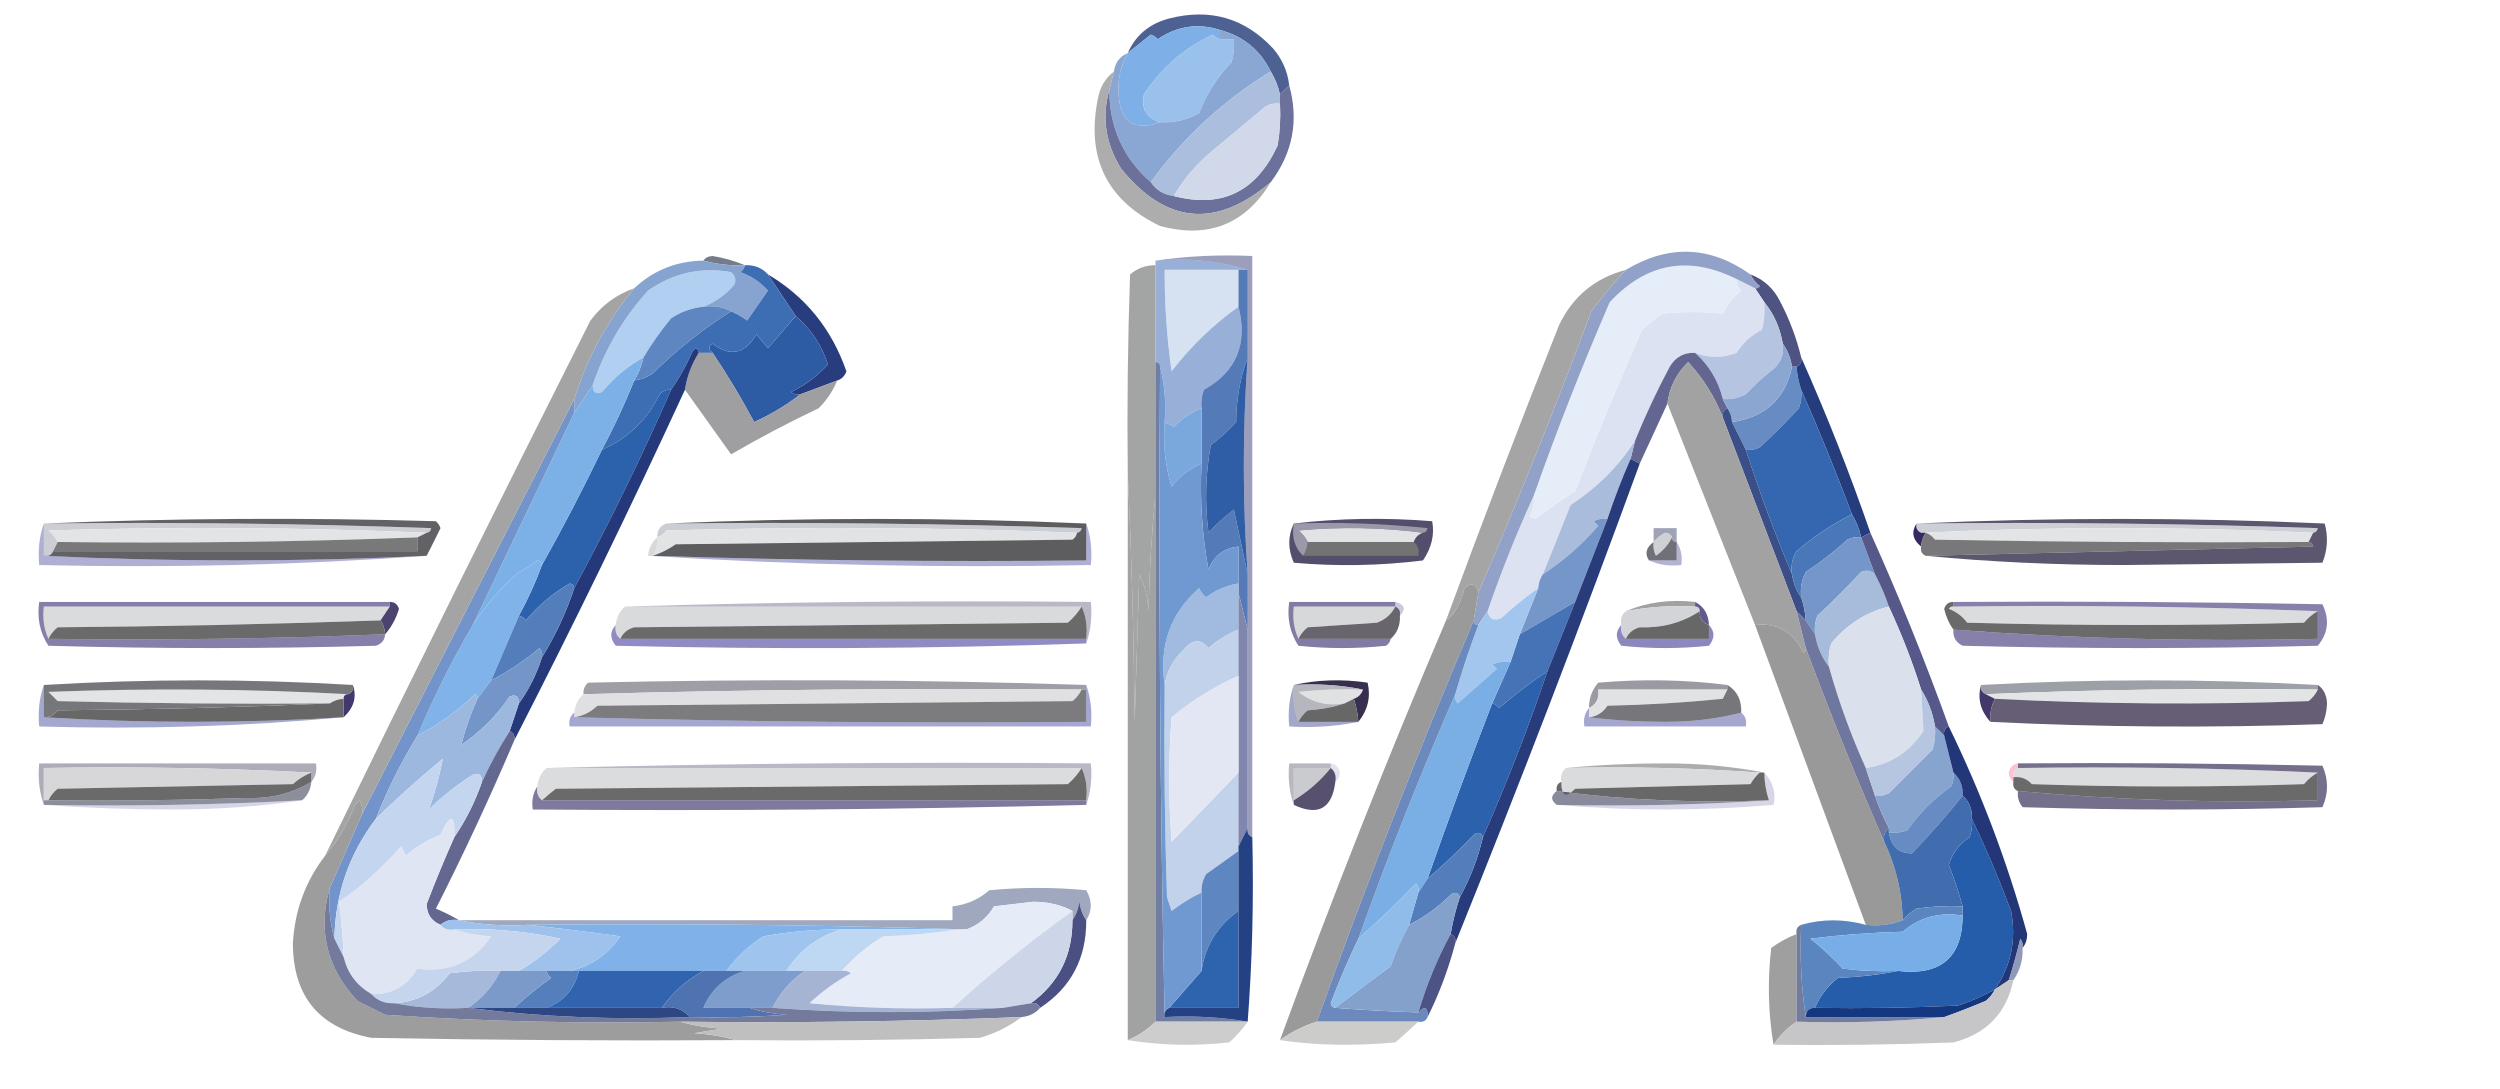 <?xml version="1.0" encoding="UTF-8"?>
<!DOCTYPE svg PUBLIC "-//W3C//DTD SVG 1.1//EN" "http://www.w3.org/Graphics/SVG/1.1/DTD/svg11.dtd">
<svg xmlns="http://www.w3.org/2000/svg" version="1.1" width="542px" height="236px" style="shape-rendering:geometricPrecision; text-rendering:geometricPrecision; image-rendering:optimizeQuality; fill-rule:evenodd; clip-rule:evenodd" xmlns:xlink="http://www.w3.org/1999/xlink">
<g><path style="opacity:1" fill="#4d6293" d="M 279.5,18.5 C 278.833,19.167 278.167,19.833 277.5,20.5C 277.107,18.716 276.441,17.049 275.5,15.5C 273.208,10.85 269.542,7.85 264.5,6.5C 259.724,4.968 255.224,5.635 251,8.5C 250.586,8.043 250.086,7.709 249.5,7.5C 247.814,8.857 246.148,10.19 244.5,11.5C 246.206,7.621 249.206,5.121 253.5,4C 262.355,1.745 269.855,3.912 276,10.5C 277.993,12.818 279.159,15.484 279.5,18.5 Z"/></g>
<g><path style="opacity:1" fill="#7eafe6" d="M 264.5,6.5 C 264.5,7.167 264.5,7.833 264.5,8.5C 263.883,8.389 263.383,8.056 263,7.5C 256.766,10.4 251.766,14.734 248,20.5C 247.349,23.528 248.515,25.528 251.5,26.5C 245.693,28.55 242.693,26.383 242.5,20C 242.362,16.896 243.029,14.062 244.5,11.5C 246.148,10.19 247.814,8.857 249.5,7.5C 250.086,7.709 250.586,8.043 251,8.5C 255.224,5.635 259.724,4.968 264.5,6.5 Z"/></g>
<g><path style="opacity:1" fill="#9ac1ec" d="M 264.5,8.5 C 265.5,8.5 266.5,8.5 267.5,8.5C 267.66,10.199 267.494,11.866 267,13.5C 263.905,16.692 261.572,20.359 260,24.5C 257.379,25.991 254.545,26.658 251.5,26.5C 248.515,25.528 247.349,23.528 248,20.5C 251.766,14.734 256.766,10.4 263,7.5C 263.383,8.056 263.883,8.389 264.5,8.5 Z"/></g>
<g><path style="opacity:1" fill="#8aa6d2" d="M 264.5,6.5 C 269.542,7.85 273.208,10.85 275.5,15.5C 265.192,21.812 256.525,29.812 249.5,39.5C 243.513,34.278 240.513,27.612 240.5,19.5C 240.833,18.167 241.167,16.833 241.5,15.5C 241.738,13.596 242.738,12.262 244.5,11.5C 243.029,14.062 242.362,16.896 242.5,20C 242.693,26.383 245.693,28.55 251.5,26.5C 254.545,26.658 257.379,25.991 260,24.5C 261.572,20.359 263.905,16.692 267,13.5C 267.494,11.866 267.66,10.199 267.5,8.5C 266.5,8.5 265.5,8.5 264.5,8.5C 264.5,7.833 264.5,7.167 264.5,6.5 Z"/></g>
<g><path style="opacity:1" fill="#acbedd" d="M 275.5,15.5 C 276.441,17.049 277.107,18.716 277.5,20.5C 277.5,21.167 277.5,21.833 277.5,22.5C 276.448,22.351 275.448,22.517 274.5,23C 270.5,26.333 266.5,29.667 262.5,33C 259.223,35.766 256.557,38.933 254.5,42.5C 252.326,42.25 250.659,41.25 249.5,39.5C 256.525,29.812 265.192,21.812 275.5,15.5 Z"/></g>
<g><path style="opacity:1" fill="#6c719b" d="M 279.5,18.5 C 281.612,26.14 280.279,33.141 275.5,39.5C 263.593,49.596 252.759,48.596 243,36.5C 239.661,31.042 238.827,25.375 240.5,19.5C 240.513,27.612 243.513,34.278 249.5,39.5C 250.659,41.25 252.326,42.25 254.5,42.5C 264.916,45.211 272.416,41.544 277,31.5C 277.498,28.518 277.665,25.518 277.5,22.5C 277.5,21.833 277.5,21.167 277.5,20.5C 278.167,19.833 278.833,19.167 279.5,18.5 Z"/></g>
<g><path style="opacity:1" fill="#d0d8ea" d="M 277.5,22.5 C 277.665,25.518 277.498,28.518 277,31.5C 272.416,41.544 264.916,45.211 254.5,42.5C 256.557,38.933 259.223,35.766 262.5,33C 266.5,29.667 270.5,26.333 274.5,23C 275.448,22.517 276.448,22.351 277.5,22.5 Z"/></g>
<g><path style="opacity:0.976" fill="#ababab" d="M 241.5,15.5 C 241.167,16.833 240.833,18.167 240.5,19.5C 238.827,25.375 239.661,31.042 243,36.5C 252.759,48.596 263.593,49.596 275.5,39.5C 269.977,48.624 261.977,51.791 251.5,49C 239.963,43.432 235.463,34.265 238,21.5C 238.424,18.975 239.59,16.975 241.5,15.5 Z"/></g>
<g><path style="opacity:0.684" fill="#374056" d="M 152.5,56.5 C 152.917,55.876 153.584,55.543 154.5,55.5C 157.029,55.929 159.362,56.596 161.5,57.5C 158.43,57.632 155.43,57.299 152.5,56.5 Z"/></g>
<g><path style="opacity:1" fill="#b0cff1" d="M 152.5,66.5 C 149.984,66.755 147.65,67.589 145.5,69C 143.248,71.736 141.248,74.57 139.5,77.5C 136.101,79.388 133.101,81.888 130.5,85C 129.184,85.528 128.517,85.028 128.5,83.5C 131.089,75.818 135.089,68.985 140.5,63C 145.967,59.176 151.967,57.842 158.5,59C 159.731,60.183 159.731,61.349 158.5,62.5C 156.71,64.316 154.71,65.649 152.5,66.5 Z"/></g>
<g><path style="opacity:0.973" fill="#4b4f7e" d="M 379.5,59.5 C 382.428,60.591 384.594,62.591 386,65.5C 388.002,69.342 389.502,73.342 390.5,77.5C 390.672,78.492 390.338,79.158 389.5,79.5C 389.167,79.5 388.833,79.5 388.5,79.5C 388.204,77.597 387.537,75.93 386.5,74.5C 385.925,71.088 384.592,68.088 382.5,65.5C 381.833,64.5 381.167,63.5 380.5,62.5C 380.938,62.565 381.272,62.399 381.5,62C 380.619,61.292 379.953,60.458 379.5,59.5 Z"/></g>
<g><path style="opacity:1" fill="#87a3d0" d="M 152.5,56.5 C 155.43,57.299 158.43,57.632 161.5,57.5C 161.389,58.117 161.056,58.617 160.5,59C 162.874,59.848 164.874,61.181 166.5,63C 165.015,65.156 163.515,67.323 162,69.5C 160.887,68.695 159.721,68.028 158.5,67.5C 156.735,66.539 154.735,66.205 152.5,66.5C 154.71,65.649 156.71,64.316 158.5,62.5C 159.731,61.349 159.731,60.183 158.5,59C 151.967,57.842 145.967,59.176 140.5,63C 135.089,68.985 131.089,75.818 128.5,83.5C 127.167,85.5 125.833,87.5 124.5,89.5C 124.5,88.5 124.5,87.5 124.5,86.5C 127.261,77.644 131.595,69.644 137.5,62.5C 141.655,58.596 146.655,56.596 152.5,56.5 Z"/></g>
<g><path style="opacity:1" fill="#d6e1f2" d="M 268.5,58.5 C 268.5,61.167 268.5,63.833 268.5,66.5C 263.023,70.406 258.19,75.072 254,80.5C 252.964,73.201 252.464,65.868 252.5,58.5C 257.833,58.5 263.167,58.5 268.5,58.5 Z"/></g>
<g><path style="opacity:1" fill="#283d7d" d="M 166.5,59.5 C 174.65,64.333 180.317,71.333 183.5,80.5C 183.145,81.522 182.478,82.189 181.5,82.5C 178.833,83.5 176.167,84.5 173.5,85.5C 172.761,85.631 172.094,85.464 171.5,85C 174.619,83.458 177.286,81.458 179.5,79C 178.103,74.789 175.769,71.289 172.5,68.5C 170.476,65.497 168.476,62.497 166.5,59.5 Z"/></g>
<g><path style="opacity:1" fill="#dce2f1" d="M 376.5,60.5 C 377.833,61.167 379.167,61.833 380.5,62.5C 381.167,63.5 381.833,64.5 382.5,65.5C 382.662,67.527 382.495,69.527 382,71.5C 379.692,72.641 377.859,74.308 376.5,76.5C 373.502,77.644 370.502,77.644 367.5,76.5C 365.097,76.393 363.264,77.393 362,79.5C 359.213,84.739 356.713,90.072 354.5,95.5C 350.931,101.07 346.264,105.736 340.5,109.5C 338.492,114.529 336.492,119.529 334.5,124.5C 333.89,125.391 333.557,126.391 333.5,127.5C 330.744,129.447 328.078,131.614 325.5,134C 323.843,134.725 322.843,134.225 322.5,132.5C 325.462,123.931 328.796,115.598 332.5,107.5C 332.714,109.144 332.38,110.644 331.5,112C 332,112.167 332.5,112.333 333,112.5C 335.69,110.312 338.523,108.312 341.5,106.5C 346.04,94.712 350.874,83.045 356,71.5C 357.41,70.213 358.91,69.046 360.5,68C 364.882,67.543 369.216,67.543 373.5,68C 374.453,66.045 375.787,64.378 377.5,63C 376.748,62.329 376.414,61.496 376.5,60.5 Z"/></g>
<g><path style="opacity:1" fill="#2d5ba4" d="M 172.5,68.5 C 175.769,71.289 178.103,74.789 179.5,79C 177.286,81.458 174.619,83.458 171.5,85C 172.094,85.464 172.761,85.631 173.5,85.5C 170.448,87.867 167.115,89.867 163.5,91.5C 160.771,86.382 157.771,81.382 154.5,76.5C 153.537,75.636 153.537,74.97 154.5,74.5C 158.302,77.428 161.468,76.761 164,72.5C 164.833,73.5 165.667,74.5 166.5,75.5C 168.523,73.147 170.523,70.814 172.5,68.5 Z"/></g>
<g><path style="opacity:1" fill="#3d6db2" d="M 161.5,57.5 C 163.553,57.402 165.22,58.069 166.5,59.5C 168.476,62.497 170.476,65.497 172.5,68.5C 170.523,70.814 168.523,73.147 166.5,75.5C 165.667,74.5 164.833,73.5 164,72.5C 161.468,76.761 158.302,77.428 154.5,74.5C 153.537,74.97 153.537,75.636 154.5,76.5C 153.5,76.5 152.5,76.5 151.5,76.5C 151.19,75.262 150.69,75.262 150,76.5C 148.726,79.391 147.226,82.058 145.5,84.5C 144.504,84.414 143.671,84.748 143,85.5C 140.297,91.037 136.13,95.037 130.5,97.5C 133.107,92.62 135.44,87.62 137.5,82.5C 138.922,82.291 140.255,81.791 141.5,81C 146.744,75.793 152.41,71.293 158.5,67.5C 159.721,68.028 160.887,68.695 162,69.5C 163.515,67.323 165.015,65.156 166.5,63C 164.874,61.181 162.874,59.848 160.5,59C 161.056,58.617 161.389,58.117 161.5,57.5 Z"/></g>
<g><path style="opacity:1" fill="#5e86c0" d="M 152.5,66.5 C 154.735,66.205 156.735,66.539 158.5,67.5C 152.41,71.293 146.744,75.793 141.5,81C 140.255,81.791 138.922,82.291 137.5,82.5C 138.441,80.951 139.107,79.284 139.5,77.5C 141.248,74.57 143.248,71.736 145.5,69C 147.65,67.589 149.984,66.755 152.5,66.5 Z"/></g>
<g><path style="opacity:1" fill="#e5edf9" d="M 376.5,60.5 C 376.414,61.496 376.748,62.329 377.5,63C 375.787,64.378 374.453,66.045 373.5,68C 369.216,67.543 364.882,67.543 360.5,68C 358.91,69.046 357.41,70.213 356,71.5C 350.874,83.045 346.04,94.712 341.5,106.5C 338.523,108.312 335.69,110.312 333,112.5C 332.5,112.333 332,112.167 331.5,112C 332.38,110.644 332.714,109.144 332.5,107.5C 337.5,93.338 343,79.338 349,65.5C 356.926,56.991 366.093,55.324 376.5,60.5 Z"/></g>
<g><path style="opacity:1" fill="#98b0d7" d="M 250.5,56.5 C 257.584,55.874 264.25,56.541 270.5,58.5C 269.833,58.5 269.167,58.5 268.5,58.5C 263.167,58.5 257.833,58.5 252.5,58.5C 252.464,65.868 252.964,73.201 254,80.5C 258.19,75.072 263.023,70.406 268.5,66.5C 270.535,74.575 268.035,80.575 261,84.5C 260.51,85.793 260.343,87.127 260.5,88.5C 258.264,89.389 256.264,90.722 254.5,92.5C 253.817,92.137 253.15,91.804 252.5,91.5C 252.817,87.298 252.483,83.298 251.5,79.5C 251.5,78.833 251.167,78.5 250.5,78.5C 250.5,71.5 250.5,64.5 250.5,57.5C 250.5,57.167 250.5,56.833 250.5,56.5 Z"/></g>
<g><path style="opacity:1" fill="#b5c4e0" d="M 382.5,65.5 C 384.592,68.088 385.925,71.088 386.5,74.5C 386.822,76.722 386.155,78.556 384.5,80C 382.376,81.621 380.376,83.454 378.5,85.5C 376.929,86.309 375.262,86.643 373.5,86.5C 372.517,82.531 370.517,79.198 367.5,76.5C 370.502,77.644 373.502,77.644 376.5,76.5C 377.859,74.308 379.692,72.641 382,71.5C 382.495,69.527 382.662,67.527 382.5,65.5 Z"/></g>
<g><path style="opacity:0.987" fill="#9e9ea1" d="M 151.5,76.5 C 152.5,76.5 153.5,76.5 154.5,76.5C 157.771,81.382 160.771,86.382 163.5,91.5C 167.115,89.867 170.448,87.867 173.5,85.5C 176.167,84.5 178.833,83.5 181.5,82.5C 180.585,84.754 179.252,86.754 177.5,88.5C 171.009,91.579 164.675,94.912 158.5,98.5C 155.157,93.804 151.824,89.137 148.5,84.5C 148.94,81.62 149.94,78.954 151.5,76.5 Z"/></g>
<g><path style="opacity:1" fill="#626691" d="M 367.5,76.5 C 370.517,79.198 372.517,82.531 373.5,86.5C 373.833,87.167 374.167,87.833 374.5,88.5C 373.662,88.842 373.328,89.508 373.5,90.5C 371.789,86.093 369.289,82.093 366,78.5C 363.429,80.976 361.929,83.976 361.5,87.5C 359.5,91.833 357.5,96.167 355.5,100.5C 354.833,100.167 354.167,99.833 353.5,99.5C 353.833,98.167 354.167,96.833 354.5,95.5C 356.713,90.072 359.213,84.739 362,79.5C 363.264,77.393 365.097,76.393 367.5,76.5 Z"/></g>
<g><path style="opacity:1" fill="#678cc3" d="M 388.5,79.5 C 388.833,79.5 389.167,79.5 389.5,79.5C 389.629,81.216 389.962,82.883 390.5,84.5C 390.657,85.873 390.49,87.207 390,88.5C 387.272,91.473 384.439,94.306 381.5,97C 380.552,97.483 379.552,97.65 378.5,97.5C 377.514,95.574 376.514,93.574 375.5,91.5C 382.75,90.417 387.084,86.417 388.5,79.5 Z"/></g>
<g><path style="opacity:1" fill="#8ba6d1" d="M 386.5,74.5 C 387.537,75.93 388.204,77.597 388.5,79.5C 387.084,86.417 382.75,90.417 375.5,91.5C 375.443,90.391 375.11,89.391 374.5,88.5C 374.167,87.833 373.833,87.167 373.5,86.5C 375.262,86.643 376.929,86.309 378.5,85.5C 380.376,83.454 382.376,81.621 384.5,80C 386.155,78.556 386.822,76.722 386.5,74.5 Z"/></g>
<g><path style="opacity:1" fill="#547ab7" d="M 268.5,58.5 C 269.167,58.5 269.833,58.5 270.5,58.5C 270.5,64.833 270.5,71.167 270.5,77.5C 268.862,81.876 268.029,86.542 268,91.5C 266.316,93.351 264.483,95.018 262.5,96.5C 261.336,102.807 261.169,109.141 262,115.5C 263.684,113.649 265.517,111.982 267.5,110.5C 268.51,115.299 269.51,119.966 270.5,124.5C 270.5,128.5 270.5,132.5 270.5,136.5C 269.833,133.833 269.167,131.167 268.5,128.5C 268.5,127.833 268.5,127.167 268.5,126.5C 268.5,123.833 268.5,121.167 268.5,118.5C 265.358,118.799 263.191,120.466 262,123.5C 260.604,115.92 260.104,108.253 260.5,100.5C 260.5,96.5 260.5,92.5 260.5,88.5C 260.343,87.127 260.51,85.793 261,84.5C 268.035,80.575 270.535,74.575 268.5,66.5C 268.5,63.833 268.5,61.167 268.5,58.5 Z"/></g>
<g><path style="opacity:1" fill="#2c61ac" d="M 145.5,84.5 C 139.062,99.172 132.062,113.506 124.5,127.5C 124.44,126.957 124.107,126.624 123.5,126.5C 119.894,128.603 116.727,131.269 114,134.5C 113.617,133.944 113.117,133.611 112.5,133.5C 114.438,129.957 116.105,126.29 117.5,122.5C 122.072,114.358 126.405,106.025 130.5,97.5C 136.13,95.037 140.297,91.037 143,85.5C 143.671,84.748 144.504,84.414 145.5,84.5 Z"/></g>
<g><path style="opacity:1" fill="#7ba8dc" d="M 260.5,88.5 C 260.5,92.5 260.5,96.5 260.5,100.5C 257.944,101.543 255.777,103.21 254,105.5C 252.621,100.964 252.121,96.297 252.5,91.5C 253.15,91.804 253.817,92.137 254.5,92.5C 256.264,90.722 258.264,89.389 260.5,88.5 Z"/></g>
<g><path style="opacity:1" fill="#91a1c7" d="M 379.5,59.5 C 379.953,60.458 380.619,61.292 381.5,62C 381.272,62.399 380.938,62.565 380.5,62.5C 379.167,61.833 377.833,61.167 376.5,60.5C 366.093,55.324 356.926,56.991 349,65.5C 343,79.338 337.5,93.338 332.5,107.5C 328.796,115.598 325.462,123.931 322.5,132.5C 321.833,133.5 321.167,134.5 320.5,135.5C 319.833,135.5 319.5,135.167 319.5,134.5C 319.833,132.5 320.167,130.5 320.5,128.5C 329.129,108.466 337.296,88.133 345,67.5C 347.335,64.335 349.835,61.335 352.5,58.5C 361.746,52.949 370.746,53.283 379.5,59.5 Z"/></g>
<g><path style="opacity:0.984" fill="#22397b" d="M 390.5,77.5 C 396.019,89.886 401.019,102.552 405.5,115.5C 404.833,115.833 404.167,116.167 403.5,116.5C 403.107,114.716 402.441,113.05 401.5,111.5C 398.069,102.319 394.403,93.319 390.5,84.5C 389.962,82.883 389.629,81.216 389.5,79.5C 390.338,79.158 390.672,78.492 390.5,77.5 Z"/></g>
<g><path style="opacity:1" fill="#305ea6" d="M 270.5,77.5 C 269.377,93.161 269.377,108.828 270.5,124.5C 269.51,119.966 268.51,115.299 267.5,110.5C 265.517,111.982 263.684,113.649 262,115.5C 261.169,109.141 261.336,102.807 262.5,96.5C 264.483,95.018 266.316,93.351 268,91.5C 268.029,86.542 268.862,81.876 270.5,77.5 Z"/></g>
<g><path style="opacity:1" fill="#a3a4a4" d="M 250.5,57.5 C 250.5,64.5 250.5,71.5 250.5,78.5C 250.5,88.167 250.5,97.833 250.5,107.5C 249.671,115.657 249.171,123.99 249,132.5C 248.882,129.629 248.216,126.962 247,124.5C 246.667,135.167 246.333,145.833 246,156.5C 245.832,138.329 245.332,120.329 244.5,102.5C 244.333,88.163 244.5,73.829 245,59.5C 246.584,58.139 248.418,57.472 250.5,57.5 Z"/></g>
<g><path style="opacity:1" fill="#7cb1e8" d="M 139.5,77.5 C 139.107,79.284 138.441,80.951 137.5,82.5C 135.44,87.62 133.107,92.62 130.5,97.5C 126.405,106.025 122.072,114.358 117.5,122.5C 117.44,121.957 117.107,121.624 116.5,121.5C 115.3,122.531 113.966,123.365 112.5,124C 108.559,127.481 105.226,131.314 102.5,135.5C 109.833,120.167 117.167,104.833 124.5,89.5C 125.833,87.5 127.167,85.5 128.5,83.5C 128.517,85.028 129.184,85.528 130.5,85C 133.101,81.888 136.101,79.388 139.5,77.5 Z"/></g>
<g><path style="opacity:1" fill="#25397a" d="M 151.5,76.5 C 149.94,78.954 148.94,81.62 148.5,84.5C 136.675,110.148 124.342,135.481 111.5,160.5C 111.672,159.508 111.338,158.842 110.5,158.5C 111.167,156.5 111.833,154.5 112.5,152.5C 114.674,149.485 116.341,146.151 117.5,142.5C 120.397,137.833 122.73,132.833 124.5,127.5C 132.062,113.506 139.062,99.172 145.5,84.5C 147.226,82.058 148.726,79.391 150,76.5C 150.69,75.262 151.19,75.262 151.5,76.5 Z"/></g>
<g><path style="opacity:0.427" fill="#192062" d="M 250.5,56.5 C 257.313,55.509 264.313,55.175 271.5,55.5C 271.5,97.5 271.5,139.5 271.5,181.5C 270.662,181.158 270.328,180.492 270.5,179.5C 270.5,165.167 270.5,150.833 270.5,136.5C 270.5,132.5 270.5,128.5 270.5,124.5C 269.377,108.828 269.377,93.161 270.5,77.5C 270.5,71.167 270.5,64.833 270.5,58.5C 264.25,56.541 257.584,55.874 250.5,56.5 Z"/></g>
<g><path style="opacity:0.983" fill="#a4a4a5" d="M 352.5,58.5 C 349.835,61.335 347.335,64.335 345,67.5C 337.296,88.133 329.129,108.466 320.5,128.5C 320.052,126.535 319.052,126.202 317.5,127.5C 316.709,130.845 315.375,133.178 313.5,134.5C 321.369,113.088 329.536,91.754 338,70.5C 340.985,64.259 345.818,60.259 352.5,58.5 Z"/></g>
<g><path style="opacity:0.902" fill="#979898" d="M 244.5,102.5 C 245.332,120.329 245.832,138.329 246,156.5C 246.333,145.833 246.667,135.167 247,124.5C 248.216,126.962 248.882,129.629 249,132.5C 249.171,123.99 249.671,115.657 250.5,107.5C 250.5,145.5 250.5,183.5 250.5,221.5C 248.772,223.226 246.772,224.559 244.5,225.5C 244.5,184.5 244.5,143.5 244.5,102.5 Z"/></g>
<g><path style="opacity:1" fill="#3467b0" d="M 390.5,84.5 C 394.403,93.319 398.069,102.319 401.5,111.5C 397.213,113.65 393.213,116.317 389.5,119.5C 388.548,121.045 388.215,122.712 388.5,124.5C 384.795,115.729 381.462,106.729 378.5,97.5C 379.552,97.65 380.552,97.483 381.5,97C 384.439,94.306 387.272,91.473 390,88.5C 390.49,87.207 390.657,85.873 390.5,84.5 Z"/></g>
<g><path style="opacity:1" fill="#3a4e88" d="M 374.5,88.5 C 375.11,89.391 375.443,90.391 375.5,91.5C 376.514,93.574 377.514,95.574 378.5,97.5C 381.462,106.729 384.795,115.729 388.5,124.5C 388.796,126.403 389.463,128.07 390.5,129.5C 391.038,131.117 391.371,132.784 391.5,134.5C 390.833,133.833 390.167,133.167 389.5,132.5C 384.171,118.531 378.837,104.531 373.5,90.5C 373.328,89.508 373.662,88.842 374.5,88.5 Z"/></g>
<g><path style="opacity:0.714" fill="#b7bac3" d="M 9.5,113.5 C 37.508,113.167 65.508,113.5 93.5,114.5C 93.376,115.107 93.043,115.44 92.5,115.5C 65.336,114.336 38.003,114.17 10.5,115C 11.38,115.708 12.047,116.542 12.5,117.5C 12.167,118.167 11.833,118.833 11.5,119.5C 11.158,120.338 10.492,120.672 9.5,120.5C 9.5,118.167 9.5,115.833 9.5,113.5 Z"/></g>
<g><path style="opacity:0.714" fill="#b6b9c4" d="M 144.5,113.5 C 174.507,113.167 204.507,113.5 234.5,114.5C 234.376,115.107 234.043,115.44 233.5,115.5C 204.003,114.336 174.336,114.169 144.5,115C 143.956,115.717 143.289,116.217 142.5,116.5C 142.427,114.973 143.094,113.973 144.5,113.5 Z"/></g>
<g><path style="opacity:0.714" fill="#b8bbc5" d="M 415.5,113.5 C 444.508,113.167 473.508,113.5 502.5,114.5C 502.376,115.107 502.043,115.44 501.5,115.5C 473.167,114.167 444.833,114.167 416.5,115.5C 415.662,115.158 415.328,114.492 415.5,113.5 Z"/></g>
<g><path style="opacity:1" fill="#e3e4e5" d="M 92.5,115.5 C 91.833,115.833 91.167,116.167 90.5,116.5C 64.574,117.49 38.574,117.824 12.5,117.5C 12.047,116.542 11.38,115.708 10.5,115C 38.003,114.17 65.336,114.336 92.5,115.5 Z"/></g>
<g><path style="opacity:1" fill="#e2e3e4" d="M 233.5,115.5 C 233.389,116.117 233.056,116.617 232.5,117C 203.833,117.333 175.167,117.667 146.5,118C 144.922,119.094 143.255,119.928 141.5,120.5C 142.234,119.292 142.567,117.959 142.5,116.5C 143.289,116.217 143.956,115.717 144.5,115C 174.336,114.169 204.003,114.336 233.5,115.5 Z"/></g>
<g><path style="opacity:1" fill="#aabcdc" d="M 354.5,95.5 C 354.167,96.833 353.833,98.167 353.5,99.5C 351.638,103.75 349.972,108.083 348.5,112.5C 347.448,112.351 346.448,112.517 345.5,113C 345.833,113.333 346.167,113.667 346.5,114C 342.854,118.162 338.854,121.662 334.5,124.5C 336.492,119.529 338.492,114.529 340.5,109.5C 346.264,105.736 350.931,101.07 354.5,95.5 Z"/></g>
<g><path style="opacity:1" fill="#e3e4e5" d="M 416.5,115.5 C 444.833,114.167 473.167,114.167 501.5,115.5C 501.167,116.167 500.833,116.833 500.5,117.5C 473.498,117.667 446.498,117.5 419.5,117C 418.956,116.283 418.289,115.783 417.5,115.5C 417.167,115.5 416.833,115.5 416.5,115.5 Z"/></g>
<g><path style="opacity:0.392" fill="#0e1543" d="M 363.5,117.5 C 362.833,117.5 362.5,117.167 362.5,116.5C 362.265,115.903 361.765,115.57 361,115.5C 359.989,116.056 359.156,116.722 358.5,117.5C 358.5,116.5 358.5,115.5 358.5,114.5C 360.167,114.5 361.833,114.5 363.5,114.5C 363.5,115.5 363.5,116.5 363.5,117.5 Z"/></g>
<g><path style="opacity:1" fill="#4977b8" d="M 401.5,111.5 C 402.441,113.05 403.107,114.716 403.5,116.5C 402.448,116.351 401.448,116.517 400.5,117C 397.72,119.564 394.72,121.897 391.5,124C 390.594,125.699 390.261,127.533 390.5,129.5C 389.463,128.07 388.796,126.403 388.5,124.5C 388.215,122.712 388.548,121.045 389.5,119.5C 393.213,116.317 397.213,113.65 401.5,111.5 Z"/></g>
<g><path style="opacity:1" fill="#362962" d="M 415.5,113.5 C 415.328,114.492 415.662,115.158 416.5,115.5C 416.833,115.5 417.167,115.5 417.5,115.5C 416.89,116.391 416.557,117.391 416.5,118.5C 414.655,117.005 414.322,115.338 415.5,113.5 Z"/></g>
<g><path style="opacity:1" fill="#a2a2a3" d="M 373.5,90.5 C 378.837,104.531 384.171,118.531 389.5,132.5C 390.167,135.167 390.833,137.833 391.5,140.5C 391.565,140.938 391.399,141.272 391,141.5C 388.746,136.964 385.246,134.964 380.5,135.5C 374.167,119.5 367.833,103.5 361.5,87.5C 361.929,83.976 363.429,80.976 366,78.5C 369.289,82.093 371.789,86.093 373.5,90.5 Z"/></g>
<g><path style="opacity:1" fill="#787779" d="M 417.5,115.5 C 418.289,115.783 418.956,116.283 419.5,117C 446.498,117.5 473.498,117.667 500.5,117.5C 501.043,117.56 501.376,117.893 501.5,118.5C 473.434,119.175 445.434,119.841 417.5,120.5C 416.662,120.158 416.328,119.492 416.5,118.5C 416.557,117.391 416.89,116.391 417.5,115.5 Z"/></g>
<g><path style="opacity:1" fill="#7a7979" d="M 90.5,116.5 C 90.5,117.5 90.5,118.5 90.5,119.5C 64.167,119.5 37.833,119.5 11.5,119.5C 11.833,118.833 12.167,118.167 12.5,117.5C 38.574,117.824 64.574,117.49 90.5,116.5 Z"/></g>
<g><path style="opacity:0.159" fill="#090a11" d="M 142.5,116.5 C 142.567,117.959 142.234,119.292 141.5,120.5C 141.167,120.5 140.833,120.5 140.5,120.5C 140.66,118.847 141.326,117.514 142.5,116.5 Z"/></g>
<g><path style="opacity:1" fill="#5d5c5e" d="M 144.5,113.5 C 174.833,112.167 205.167,112.167 235.5,113.5C 235.5,116.167 235.5,118.833 235.5,121.5C 203.996,121.832 172.662,121.498 141.5,120.5C 143.255,119.928 144.922,119.094 146.5,118C 175.167,117.667 203.833,117.333 232.5,117C 233.056,116.617 233.389,116.117 233.5,115.5C 234.043,115.44 234.376,115.107 234.5,114.5C 204.507,113.5 174.507,113.167 144.5,113.5 Z"/></g>
<g><path style="opacity:0.969" fill="#cecfd2" d="M 362.5,116.5 C 361.717,118.076 360.55,119.409 359,120.5C 358.517,119.552 358.351,118.552 358.5,117.5C 359.156,116.722 359.989,116.056 361,115.5C 361.765,115.57 362.265,115.903 362.5,116.5 Z"/></g>
<g><path style="opacity:0.863" fill="#49494e" d="M 9.5,113.5 C 37.664,112.336 65.997,112.17 94.5,113C 94.957,113.414 95.291,113.914 95.5,114.5C 94.481,116.604 93.481,118.604 92.5,120.5C 64.736,121.828 37.069,121.828 9.5,120.5C 10.492,120.672 11.158,120.338 11.5,119.5C 37.833,119.5 64.167,119.5 90.5,119.5C 90.5,118.5 90.5,117.5 90.5,116.5C 91.167,116.167 91.833,115.833 92.5,115.5C 93.043,115.44 93.376,115.107 93.5,114.5C 65.508,113.5 37.508,113.167 9.5,113.5 Z"/></g>
<g><path style="opacity:0.863" fill="#3a3155" d="M 280.5,113.5 C 290.325,112.342 300.325,112.175 310.5,113C 311.042,115.927 310.375,118.76 308.5,121.5C 299.184,122.665 289.851,122.832 280.5,122C 279.183,119.063 279.183,116.23 280.5,113.5 Z"/></g>
<g><path style="opacity:1" fill="#747373" d="M 283.5,117.5 C 291.167,117.5 298.833,117.5 306.5,117.5C 307.404,118.209 307.737,119.209 307.5,120.5C 299.167,120.5 290.833,120.5 282.5,120.5C 283.11,119.609 283.443,118.609 283.5,117.5 Z"/></g>
<g><path style="opacity:1" fill="#e2e3e4" d="M 308.5,115.5 C 307.5,115.833 306.833,116.5 306.5,117.5C 298.833,117.5 291.167,117.5 283.5,117.5C 283.047,116.542 282.381,115.708 281.5,115C 290.676,114.176 299.676,114.343 308.5,115.5 Z"/></g>
<g><path style="opacity:0.714" fill="#b7b8c1" d="M 280.5,113.5 C 290.19,113.168 299.856,113.502 309.5,114.5C 309.376,115.107 309.043,115.44 308.5,115.5C 299.676,114.343 290.676,114.176 281.5,115C 282.381,115.708 283.047,116.542 283.5,117.5C 283.443,118.609 283.11,119.609 282.5,120.5C 280.656,118.721 279.99,116.388 280.5,113.5 Z"/></g>
<g><path style="opacity:0.863" fill="#5a5a64" d="M 362.5,116.5 C 362.5,117.167 362.833,117.5 363.5,117.5C 363.5,118.833 363.5,120.167 363.5,121.5C 361.5,121.5 359.5,121.5 357.5,121.5C 356.529,120.038 356.862,118.705 358.5,117.5C 358.351,118.552 358.517,119.552 359,120.5C 360.55,119.409 361.717,118.076 362.5,116.5 Z"/></g>
<g><path style="opacity:0.863" fill="#443c58" d="M 415.5,113.5 C 444.902,112.168 474.402,112.168 504,113.5C 504.777,116.429 504.61,119.263 503.5,122C 489.167,122.167 474.833,122.333 460.5,122.5C 445.817,122.499 431.484,121.833 417.5,120.5C 445.434,119.841 473.434,119.175 501.5,118.5C 501.376,117.893 501.043,117.56 500.5,117.5C 500.833,116.833 501.167,116.167 501.5,115.5C 502.043,115.44 502.376,115.107 502.5,114.5C 473.508,113.5 444.508,113.167 415.5,113.5 Z"/></g>
<g><path style="opacity:0.318" fill="#000677" d="M 9.5,113.5 C 9.5,115.833 9.5,118.167 9.5,120.5C 37.069,121.828 64.736,121.828 92.5,120.5C 64.853,122.492 36.853,123.158 8.5,122.5C 8.19,119.287 8.523,116.287 9.5,113.5 Z"/></g>
<g><path style="opacity:0.318" fill="#00057c" d="M 235.5,113.5 C 236.477,116.287 236.81,119.287 236.5,122.5C 204.149,123.159 172.149,122.493 140.5,120.5C 140.833,120.5 141.167,120.5 141.5,120.5C 172.662,121.498 203.996,121.832 235.5,121.5C 235.5,118.833 235.5,116.167 235.5,113.5 Z"/></g>
<g><path style="opacity:0.318" fill="#14127a" d="M 363.5,117.5 C 364.451,118.919 364.784,120.585 364.5,122.5C 361.941,122.802 359.607,122.468 357.5,121.5C 359.5,121.5 361.5,121.5 363.5,121.5C 363.5,120.167 363.5,118.833 363.5,117.5 Z"/></g>
<g><path style="opacity:1" fill="#7fb3e9" d="M 117.5,122.5 C 116.105,126.29 114.438,129.957 112.5,133.5C 110.503,138.162 108.503,142.829 106.5,147.5C 105.5,148.833 104.5,150.167 103.5,151.5C 103.565,151.062 103.399,150.728 103,150.5C 99.215,154.131 95.049,157.131 90.5,159.5C 93.992,151.182 97.992,143.182 102.5,135.5C 105.226,131.314 108.559,127.481 112.5,124C 113.966,123.365 115.3,122.531 116.5,121.5C 117.107,121.624 117.44,121.957 117.5,122.5 Z"/></g>
<g><path style="opacity:0.978" fill="#989898" d="M 320.5,128.5 C 320.167,130.5 319.833,132.5 319.5,134.5C 307.36,163.124 296.027,192.124 285.5,221.5C 282.605,222.399 279.938,223.733 277.5,225.5C 288.734,194.786 300.734,164.452 313.5,134.5C 315.375,133.178 316.709,130.845 317.5,127.5C 319.052,126.202 320.052,126.535 320.5,128.5 Z"/></g>
<g><path style="opacity:1" fill="#7596c8" d="M 403.5,116.5 C 404.499,119.162 405.499,121.828 406.5,124.5C 405.577,123.697 404.577,123.53 403.5,124C 400.473,127.272 397.306,130.439 394,133.5C 393.51,134.793 393.343,136.127 393.5,137.5C 392.833,136.5 392.167,135.5 391.5,134.5C 391.371,132.784 391.038,131.117 390.5,129.5C 390.261,127.533 390.594,125.699 391.5,124C 394.72,121.897 397.72,119.564 400.5,117C 401.448,116.517 402.448,116.351 403.5,116.5 Z"/></g>
<g><path style="opacity:0.369" fill="#020107" d="M 367.5,130.5 C 367.5,130.833 367.5,131.167 367.5,131.5C 362.405,131.221 357.405,131.555 352.5,132.5C 357.056,130.558 362.056,129.892 367.5,130.5 Z"/></g>
<g><path style="opacity:1" fill="#7596c8" d="M 348.5,112.5 C 346.167,118.5 343.833,124.5 341.5,130.5C 337.483,132.861 333.483,135.194 329.5,137.5C 330.833,134.167 332.167,130.833 333.5,127.5C 333.557,126.391 333.89,125.391 334.5,124.5C 338.854,121.662 342.854,118.162 346.5,114C 346.167,113.667 345.833,113.333 345.5,113C 346.448,112.517 347.448,112.351 348.5,112.5 Z"/></g>
<g><path style="opacity:1" fill="#d9dbdc" d="M 84.5,131.5 C 83.833,132.5 83.167,133.5 82.5,134.5C 59.209,135.313 35.876,135.813 12.5,136C 11.62,136.708 10.953,137.542 10.5,138.5C 9.532,136.393 9.198,134.059 9.5,131.5C 34.5,131.5 59.5,131.5 84.5,131.5 Z"/></g>
<g><path style="opacity:1" fill="#d8dadb" d="M 135.5,131.5 C 168.5,131.5 201.5,131.5 234.5,131.5C 233.71,132.794 232.71,133.961 231.5,135C 200.167,135.333 168.833,135.667 137.5,136C 136.058,136.377 135.058,137.21 134.5,138.5C 133.596,137.791 133.263,136.791 133.5,135.5C 133.66,133.847 134.326,132.514 135.5,131.5 Z"/></g>
<g><path style="opacity:0.29" fill="#14083c" d="M 135.5,131.5 C 168.996,130.502 202.663,130.168 236.5,130.5C 236.81,133.713 236.477,136.713 235.5,139.5C 235.5,139.167 235.5,138.833 235.5,138.5C 235.802,135.941 235.468,133.607 234.5,131.5C 201.5,131.5 168.5,131.5 135.5,131.5 Z"/></g>
<g><path style="opacity:1" fill="#d7d8da" d="M 302.5,131.5 C 301.657,133.173 300.324,134.34 298.5,135C 293.5,135.333 288.5,135.667 283.5,136C 282.619,136.708 281.953,137.542 281.5,138.5C 280.532,136.393 280.198,134.059 280.5,131.5C 287.833,131.5 295.167,131.5 302.5,131.5 Z"/></g>
<g><path style="opacity:0.212" fill="#010761" d="M 302.5,131.5 C 302.5,131.167 302.5,130.833 302.5,130.5C 304.552,131.053 304.885,132.053 303.5,133.5C 303.672,132.508 303.338,131.842 302.5,131.5 Z"/></g>
<g><path style="opacity:1" fill="#d3d4d7" d="M 367.5,131.5 C 368.167,131.5 368.5,131.833 368.5,132.5C 364.707,135.007 360.374,136.174 355.5,136C 354.058,136.377 353.058,137.21 352.5,138.5C 351.596,137.791 351.263,136.791 351.5,135.5C 351.263,134.209 351.596,133.209 352.5,132.5C 357.405,131.555 362.405,131.221 367.5,131.5 Z"/></g>
<g><path style="opacity:1" fill="#dbdcdd" d="M 423.5,131.5 C 450.005,131.169 476.339,131.502 502.5,132.5C 501.373,133.122 500.373,133.955 499.5,135C 475.167,135.667 450.833,135.667 426.5,135C 425.449,133.615 424.116,132.615 422.5,132C 422.728,131.601 423.062,131.435 423.5,131.5 Z"/></g>
<g><path style="opacity:0.788" fill="#383071" d="M 367.5,131.5 C 367.5,131.167 367.5,130.833 367.5,130.5C 369.408,131.486 370.408,133.152 370.5,135.5C 369.094,135.027 368.427,134.027 368.5,132.5C 368.5,131.833 368.167,131.5 367.5,131.5 Z"/></g>
<g><path style="opacity:1" fill="#4d4270" d="M 84.5,130.5 C 85.497,130.47 86.164,130.97 86.5,132C 85.86,134.12 84.86,135.954 83.5,137.5C 83.443,136.391 83.11,135.391 82.5,134.5C 83.167,133.5 83.833,132.5 84.5,131.5C 84.5,131.167 84.5,130.833 84.5,130.5 Z"/></g>
<g><path style="opacity:0.988" fill="#989899" d="M 391.5,140.5 C 396.776,154.66 402.442,168.66 408.5,182.5C 411.067,187.869 412.4,193.536 412.5,199.5C 410.052,200.473 407.385,200.806 404.5,200.5C 396.5,178.833 388.5,157.167 380.5,135.5C 385.246,134.964 388.746,136.964 391,141.5C 391.399,141.272 391.565,140.938 391.5,140.5 Z"/></g>
<g><path style="opacity:1" fill="#6b6a6a" d="M 82.5,134.5 C 83.11,135.391 83.443,136.391 83.5,137.5C 59.241,138.49 34.908,138.823 10.5,138.5C 10.953,137.542 11.62,136.708 12.5,136C 35.876,135.813 59.209,135.313 82.5,134.5 Z"/></g>
<g><path style="opacity:1" fill="#6b6a6a" d="M 234.5,131.5 C 235.468,133.607 235.802,135.941 235.5,138.5C 201.833,138.5 168.167,138.5 134.5,138.5C 135.058,137.21 136.058,136.377 137.5,136C 168.833,135.667 200.167,135.333 231.5,135C 232.71,133.961 233.71,132.794 234.5,131.5 Z"/></g>
<g><path style="opacity:1" fill="#68656c" d="M 302.5,131.5 C 303.338,131.842 303.672,132.508 303.5,133.5C 303.598,135.553 302.931,137.22 301.5,138.5C 294.833,138.5 288.167,138.5 281.5,138.5C 281.953,137.542 282.619,136.708 283.5,136C 288.5,135.667 293.5,135.333 298.5,135C 300.324,134.34 301.657,133.173 302.5,131.5 Z"/></g>
<g><path style="opacity:1" fill="#6b6a6a" d="M 423.5,130.5 C 423.5,130.833 423.5,131.167 423.5,131.5C 423.062,131.435 422.728,131.601 422.5,132C 424.116,132.615 425.449,133.615 426.5,135C 450.833,135.667 475.167,135.667 499.5,135C 500.373,133.955 501.373,133.122 502.5,132.5C 502.5,134.5 502.5,136.5 502.5,138.5C 475.94,139.144 449.606,138.477 423.5,136.5C 422.566,135.228 421.899,133.728 421.5,132C 421.836,130.97 422.503,130.47 423.5,130.5 Z"/></g>
<g><path style="opacity:1" fill="#a7bbda" d="M 406.5,124.5 C 407.695,126.751 408.695,129.085 409.5,131.5C 404.555,132.735 400.388,135.402 397,139.5C 396.506,141.134 396.34,142.801 396.5,144.5C 394.935,142.491 393.935,140.157 393.5,137.5C 393.343,136.127 393.51,134.793 394,133.5C 397.306,130.439 400.473,127.272 403.5,124C 404.577,123.53 405.577,123.697 406.5,124.5 Z"/></g>
<g><path style="opacity:1" fill="#a1bbe0" d="M 268.5,126.5 C 268.5,127.167 268.5,127.833 268.5,128.5C 268.5,131.167 268.5,133.833 268.5,136.5C 266.139,137.435 263.972,138.768 262,140.5C 260.27,138.398 258.437,138.565 256.5,141C 254.267,143.113 252.933,145.613 252.5,148.5C 251.24,139.957 253.74,132.957 260,127.5C 260.308,128.308 260.808,128.975 261.5,129.5C 263.577,127.918 265.91,126.918 268.5,126.5 Z"/></g>
<g><path style="opacity:1" fill="#686767" d="M 368.5,132.5 C 368.427,134.027 369.094,135.027 370.5,135.5C 370.5,136.5 370.5,137.5 370.5,138.5C 364.5,138.5 358.5,138.5 352.5,138.5C 353.058,137.21 354.058,136.377 355.5,136C 360.374,136.174 364.707,135.007 368.5,132.5 Z"/></g>
<g><path style="opacity:0.616" fill="#393174" d="M 84.5,130.5 C 84.5,130.833 84.5,131.167 84.5,131.5C 59.5,131.5 34.5,131.5 9.5,131.5C 9.198,134.059 9.532,136.393 10.5,138.5C 34.908,138.823 59.241,138.49 83.5,137.5C 83.423,138.75 82.756,139.583 81.5,140C 57.833,140.667 34.167,140.667 10.5,140C 8.656,137.196 7.989,134.03 8.5,130.5C 33.833,130.5 59.167,130.5 84.5,130.5 Z"/></g>
<g><path style="opacity:0.616" fill="#4d43a1" d="M 133.5,135.5 C 133.263,136.791 133.596,137.791 134.5,138.5C 168.167,138.5 201.833,138.5 235.5,138.5C 235.5,138.833 235.5,139.167 235.5,139.5C 201.571,140.659 167.571,140.826 133.5,140C 132.199,138.384 132.199,136.884 133.5,135.5 Z"/></g>
<g><path style="opacity:0.616" fill="#322b6a" d="M 302.5,130.5 C 302.5,130.833 302.5,131.167 302.5,131.5C 295.167,131.5 287.833,131.5 280.5,131.5C 280.198,134.059 280.532,136.393 281.5,138.5C 288.167,138.5 294.833,138.5 301.5,138.5C 301.389,139.117 301.056,139.617 300.5,140C 294.167,140.667 287.833,140.667 281.5,140C 279.656,137.196 278.989,134.03 279.5,130.5C 287.167,130.5 294.833,130.5 302.5,130.5 Z"/></g>
<g><path style="opacity:0.616" fill="#463c97" d="M 351.5,135.5 C 351.263,136.791 351.596,137.791 352.5,138.5C 358.5,138.5 364.5,138.5 370.5,138.5C 370.5,137.5 370.5,136.5 370.5,135.5C 371.801,136.884 371.801,138.384 370.5,140C 364.167,140.667 357.833,140.667 351.5,140C 350.199,138.384 350.199,136.884 351.5,135.5 Z"/></g>
<g><path style="opacity:1" fill="#57588a" d="M 405.5,115.5 C 411.679,129.206 417.346,143.206 422.5,157.5C 421.662,157.842 421.328,158.508 421.5,159.5C 420.833,158.833 420.167,158.167 419.5,157.5C 419.02,154.557 418.02,151.89 416.5,149.5C 414.557,143.338 412.224,137.338 409.5,131.5C 408.695,129.085 407.695,126.751 406.5,124.5C 405.499,121.828 404.499,119.162 403.5,116.5C 404.167,116.167 404.833,115.833 405.5,115.5 Z"/></g>
<g><path style="opacity:0.616" fill="#3c3276" d="M 423.5,131.5 C 423.5,131.167 423.5,130.833 423.5,130.5C 450.169,130.333 476.835,130.5 503.5,131C 505.091,134.275 504.758,137.275 502.5,140C 476.833,140.667 451.167,140.667 425.5,140C 424.027,139.29 423.36,138.124 423.5,136.5C 449.606,138.477 475.94,139.144 502.5,138.5C 502.5,136.5 502.5,134.5 502.5,132.5C 476.339,131.502 450.005,131.169 423.5,131.5 Z"/></g>
<g><path style="opacity:1" fill="#7294ca" d="M 124.5,86.5 C 124.5,87.5 124.5,88.5 124.5,89.5C 117.167,104.833 109.833,120.167 102.5,135.5C 97.992,143.182 93.992,151.182 90.5,159.5C 86.992,165.182 83.992,171.182 81.5,177.5C 75.673,185.161 72.673,193.827 72.5,203.5C 71.518,200.038 71.185,196.371 71.5,192.5C 73.833,187.167 76.167,181.833 78.5,176.5C 93.833,146.5 109.167,116.5 124.5,86.5 Z"/></g>
<g><path style="opacity:1" fill="#547ebb" d="M 124.5,127.5 C 122.73,132.833 120.397,137.833 117.5,142.5C 117.631,141.761 117.464,141.094 117,140.5C 113.701,143.226 110.201,145.559 106.5,147.5C 108.503,142.829 110.503,138.162 112.5,133.5C 113.117,133.611 113.617,133.944 114,134.5C 116.727,131.269 119.894,128.603 123.5,126.5C 124.107,126.624 124.44,126.957 124.5,127.5 Z"/></g>
<g><path style="opacity:1" fill="#4673b6" d="M 341.5,130.5 C 339.499,135.505 337.499,140.505 335.5,145.5C 331.895,147.927 328.395,150.593 325,153.5C 324.617,152.944 324.117,152.611 323.5,152.5C 324.833,149.5 326.167,146.5 327.5,143.5C 328.167,141.5 328.833,139.5 329.5,137.5C 333.483,135.194 337.483,132.861 341.5,130.5 Z"/></g>
<g><path style="opacity:1" fill="#dbe0ed" d="M 409.5,131.5 C 412.224,137.338 414.557,143.338 416.5,149.5C 416.681,152.553 416.848,155.553 417,158.5C 413.942,163.086 409.775,165.753 404.5,166.5C 401.273,159.377 398.606,152.044 396.5,144.5C 396.34,142.801 396.506,141.134 397,139.5C 400.388,135.402 404.555,132.735 409.5,131.5 Z"/></g>
<g><path style="opacity:0.975" fill="#a2a2a3" d="M 137.5,62.5 C 131.595,69.644 127.261,77.644 124.5,86.5C 109.167,116.5 93.833,146.5 78.5,176.5C 78.65,175.448 78.483,174.448 78,173.5C 77.667,173.833 77.333,174.167 77,174.5C 75.115,179.039 72.948,182.705 70.5,185.5C 89.384,146.732 108.551,108.065 128,69.5C 130.501,66.152 133.668,63.818 137.5,62.5 Z"/></g>
<g><path style="opacity:1" fill="#c2d2ea" d="M 268.5,136.5 C 268.5,139.833 268.5,143.167 268.5,146.5C 263.303,148.851 258.47,151.851 254,155.5C 253.333,164.5 253.333,173.5 254,182.5C 258.84,177.467 263.674,172.467 268.5,167.5C 268.5,172.833 268.5,178.167 268.5,183.5C 268.5,183.833 268.5,184.167 268.5,184.5C 266.185,186.142 263.851,187.808 261.5,189.5C 260.754,190.736 260.421,192.07 260.5,193.5C 258.236,194.581 256.069,195.915 254,197.5C 253.667,196.5 253.333,195.5 253,194.5C 252.5,179.17 252.333,163.837 252.5,148.5C 252.933,145.613 254.267,143.113 256.5,141C 258.437,138.565 260.27,138.398 262,140.5C 263.972,138.768 266.139,137.435 268.5,136.5 Z"/></g>
<g><path style="opacity:0.639" fill="#666874" d="M 235.5,148.5 C 235.5,148.833 235.5,149.167 235.5,149.5C 235.167,149.5 234.833,149.5 234.5,149.5C 198.427,149.174 162.427,149.507 126.5,150.5C 126.414,149.504 126.748,148.671 127.5,148C 163.669,147.169 199.669,147.336 235.5,148.5 Z"/></g>
<g><path style="opacity:0.639" fill="#61626e" d="M 374.5,148.5 C 374.5,148.833 374.5,149.167 374.5,149.5C 365.167,149.5 355.833,149.5 346.5,149.5C 346.771,151.38 346.104,152.713 344.5,153.5C 344.472,151.418 345.139,149.584 346.5,148C 356.009,147.176 365.343,147.342 374.5,148.5 Z"/></g>
<g><path style="opacity:0.639" fill="#686a75" d="M 502.5,148.5 C 502.5,148.833 502.5,149.167 502.5,149.5C 478.328,149.169 454.328,149.502 430.5,150.5C 429.662,150.158 429.328,149.492 429.5,148.5C 453.833,147.167 478.167,147.167 502.5,148.5 Z"/></g>
<g><path style="opacity:1" fill="#e3e4e5" d="M 75.5,150.5 C 74.833,150.5 74.5,150.833 74.5,151.5C 73.391,151.557 72.391,151.89 71.5,152.5C 51.831,152.667 32.164,152.5 12.5,152C 11.833,151.333 11.167,150.667 10.5,150C 32.337,149.171 54.004,149.337 75.5,150.5 Z"/></g>
<g><path style="opacity:1" fill="#e0e0e2" d="M 234.5,149.5 C 234.047,150.458 233.381,151.292 232.5,152C 198.167,152.333 163.833,152.667 129.5,153C 128.09,154.372 126.423,155.205 124.5,155.5C 124.5,155.167 124.5,154.833 124.5,154.5C 124.66,152.847 125.326,151.514 126.5,150.5C 162.427,149.507 198.427,149.174 234.5,149.5 Z"/></g>
<g><path style="opacity:1" fill="#e0e1e2" d="M 295.5,149.5 C 295.167,150.5 294.5,151.167 293.5,151.5C 292.833,151.833 292.167,152.167 291.5,152.5C 287.698,153.12 284.365,152.286 281.5,150C 286.155,149.501 290.821,149.334 295.5,149.5 Z"/></g>
<g><path style="opacity:1" fill="#a2c6ee" d="M 333.5,127.5 C 332.167,130.833 330.833,134.167 329.5,137.5C 328.833,139.5 328.167,141.5 327.5,143.5C 326.127,143.343 324.793,143.51 323.5,144C 323.833,144.333 324.167,144.667 324.5,145C 321.692,147.471 318.859,149.971 316,152.5C 315.536,151.906 315.369,151.239 315.5,150.5C 316.969,145.426 318.636,140.426 320.5,135.5C 321.167,134.5 321.833,133.5 322.5,132.5C 322.843,134.225 323.843,134.725 325.5,134C 328.078,131.614 330.744,129.447 333.5,127.5 Z"/></g>
<g><path style="opacity:1" fill="#e1e2e3" d="M 374.5,149.5 C 374.196,150.15 373.863,150.817 373.5,151.5C 365.187,152.332 356.853,152.832 348.5,153C 347.529,154.481 346.196,155.315 344.5,155.5C 344.5,154.833 344.5,154.167 344.5,153.5C 346.104,152.713 346.771,151.38 346.5,149.5C 355.833,149.5 365.167,149.5 374.5,149.5 Z"/></g>
<g><path style="opacity:1" fill="#e3e4e5" d="M 430.5,150.5 C 454.328,149.502 478.328,149.169 502.5,149.5C 502.047,150.458 501.381,151.292 500.5,152C 477.761,152.822 455.094,152.655 432.5,151.5C 431.833,151.167 431.167,150.833 430.5,150.5 Z"/></g>
<g><path style="opacity:1" fill="#8086ad" d="M 268.5,128.5 C 269.167,131.167 269.833,133.833 270.5,136.5C 270.5,150.833 270.5,165.167 270.5,179.5C 269.833,180.833 269.167,182.167 268.5,183.5C 268.5,178.167 268.5,172.833 268.5,167.5C 268.5,160.5 268.5,153.5 268.5,146.5C 268.5,143.167 268.5,139.833 268.5,136.5C 268.5,133.833 268.5,131.167 268.5,128.5 Z"/></g>
<g><path style="opacity:1" fill="#443769" d="M 429.5,148.5 C 429.328,149.492 429.662,150.158 430.5,150.5C 431.167,150.833 431.833,151.167 432.5,151.5C 431.699,153.042 431.366,154.708 431.5,156.5C 429.337,154.046 428.67,151.38 429.5,148.5 Z"/></g>
<g><path style="opacity:1" fill="#43376f" d="M 76.5,148.5 C 77.403,151.092 76.736,153.426 74.5,155.5C 74.5,154.167 74.5,152.833 74.5,151.5C 74.5,150.833 74.833,150.5 75.5,150.5C 76.338,150.158 76.672,149.492 76.5,148.5 Z"/></g>
<g><path style="opacity:1" fill="#e3e7f3" d="M 268.5,146.5 C 268.5,153.5 268.5,160.5 268.5,167.5C 263.674,172.467 258.84,177.467 254,182.5C 253.333,173.5 253.333,164.5 254,155.5C 258.47,151.851 263.303,148.851 268.5,146.5 Z"/></g>
<g><path style="opacity:0.973" fill="#332a49" d="M 280.5,148.5 C 285.65,147.349 290.984,147.183 296.5,148C 297.216,151.096 296.549,153.93 294.5,156.5C 294.371,154.784 294.038,153.117 293.5,151.5C 294.5,151.167 295.167,150.5 295.5,149.5C 290.695,148.513 285.695,148.179 280.5,148.5 Z"/></g>
<g><path style="opacity:1" fill="#76777b" d="M 76.5,148.5 C 76.672,149.492 76.338,150.158 75.5,150.5C 54.004,149.337 32.337,149.171 10.5,150C 11.167,150.667 11.833,151.333 12.5,152C 32.164,152.5 51.831,152.667 71.5,152.5C 52.004,153.332 32.338,153.832 12.5,154C 11.756,155.039 10.756,155.539 9.5,155.5C 9.5,153.167 9.5,150.833 9.5,148.5C 31.833,147.167 54.167,147.167 76.5,148.5 Z"/></g>
<g><path style="opacity:1" fill="#7395c7" d="M 117.5,142.5 C 116.341,146.151 114.674,149.485 112.5,152.5C 112.483,150.972 111.816,150.472 110.5,151C 107.639,155.194 104.139,158.694 100,161.5C 100.829,158.148 101.996,154.815 103.5,151.5C 104.5,150.167 105.5,148.833 106.5,147.5C 110.201,145.559 113.701,143.226 117,140.5C 117.464,141.094 117.631,141.761 117.5,142.5 Z"/></g>
<g><path style="opacity:1" fill="#70779e" d="M 389.5,132.5 C 390.167,133.167 390.833,133.833 391.5,134.5C 392.167,135.5 392.833,136.5 393.5,137.5C 393.935,140.157 394.935,142.491 396.5,144.5C 398.606,152.044 401.273,159.377 404.5,166.5C 405.167,168.5 405.833,170.5 406.5,172.5C 407.305,174.915 408.305,177.249 409.5,179.5C 408.596,180.209 408.263,181.209 408.5,182.5C 402.442,168.66 396.776,154.66 391.5,140.5C 390.833,137.833 390.167,135.167 389.5,132.5 Z"/></g>
<g><path style="opacity:0.808" fill="#a5a6ae" d="M 280.5,148.5 C 285.695,148.179 290.695,148.513 295.5,149.5C 290.821,149.334 286.155,149.501 281.5,150C 284.365,152.286 287.698,153.12 291.5,152.5C 289.031,153.317 286.365,153.817 283.5,154C 282.619,154.708 281.953,155.542 281.5,156.5C 280.527,154.052 280.194,151.385 280.5,148.5 Z"/></g>
<g><path style="opacity:1" fill="#2c61ad" d="M 335.5,145.5 C 331.346,157.79 326.68,169.79 321.5,181.5C 321.103,180.475 320.437,180.308 319.5,181C 316.209,184.43 312.876,187.596 309.5,190.5C 313.97,177.756 318.637,165.09 323.5,152.5C 324.117,152.611 324.617,152.944 325,153.5C 328.395,150.593 331.895,147.927 335.5,145.5 Z"/></g>
<g><path style="opacity:1" fill="#676768" d="M 74.5,151.5 C 74.5,152.833 74.5,154.167 74.5,155.5C 52.736,156.826 31.069,156.826 9.5,155.5C 10.756,155.539 11.756,155.039 12.5,154C 32.338,153.832 52.004,153.332 71.5,152.5C 72.391,151.89 73.391,151.557 74.5,151.5 Z"/></g>
<g><path style="opacity:1" fill="#676768" d="M 293.5,151.5 C 294.038,153.117 294.371,154.784 294.5,156.5C 290.167,156.5 285.833,156.5 281.5,156.5C 281.953,155.542 282.619,154.708 283.5,154C 286.365,153.817 289.031,153.317 291.5,152.5C 292.167,152.167 292.833,151.833 293.5,151.5 Z"/></g>
<g><path style="opacity:1" fill="#665e75" d="M 502.5,148.5 C 503.748,149.334 504.415,150.667 504.5,152.5C 504.449,154.1 504.116,155.6 503.5,157C 479.33,157.83 455.33,157.663 431.5,156.5C 431.366,154.708 431.699,153.042 432.5,151.5C 455.094,152.655 477.761,152.822 500.5,152C 501.381,151.292 502.047,150.458 502.5,149.5C 502.5,149.167 502.5,148.833 502.5,148.5 Z"/></g>
<g><path style="opacity:0.914" fill="#707072" d="M 234.5,149.5 C 234.833,149.5 235.167,149.5 235.5,149.5C 235.5,151.833 235.5,154.167 235.5,156.5C 198.33,156.832 161.33,156.498 124.5,155.5C 126.423,155.205 128.09,154.372 129.5,153C 163.833,152.667 198.167,152.333 232.5,152C 233.381,151.292 234.047,150.458 234.5,149.5 Z"/></g>
<g><path style="opacity:0.914" fill="#6a696e" d="M 374.5,148.5 C 376.614,149.784 377.614,151.784 377.5,154.5C 372.376,155.829 366.876,156.495 361,156.5C 355.323,156.499 349.823,156.166 344.5,155.5C 346.196,155.315 347.529,154.481 348.5,153C 356.853,152.832 365.187,152.332 373.5,151.5C 373.863,150.817 374.196,150.15 374.5,149.5C 374.5,149.167 374.5,148.833 374.5,148.5 Z"/></g>
<g><path style="opacity:0.357" fill="#000b79" d="M 9.5,148.5 C 9.5,150.833 9.5,153.167 9.5,155.5C 31.069,156.826 52.736,156.826 74.5,155.5C 52.859,157.489 30.859,158.156 8.5,157.5C 8.19,154.287 8.523,151.287 9.5,148.5 Z"/></g>
<g><path style="opacity:0.357" fill="#000a7e" d="M 235.5,148.5 C 236.477,151.287 236.81,154.287 236.5,157.5C 198.833,157.5 161.167,157.5 123.5,157.5C 123.263,156.209 123.596,155.209 124.5,154.5C 124.5,154.833 124.5,155.167 124.5,155.5C 161.33,156.498 198.33,156.832 235.5,156.5C 235.5,154.167 235.5,151.833 235.5,149.5C 235.5,149.167 235.5,148.833 235.5,148.5 Z"/></g>
<g><path style="opacity:0.357" fill="#020c67" d="M 280.5,148.5 C 280.194,151.385 280.527,154.052 281.5,156.5C 285.833,156.5 290.167,156.5 294.5,156.5C 289.695,157.487 284.695,157.821 279.5,157.5C 279.19,154.287 279.523,151.287 280.5,148.5 Z"/></g>
<g><path style="opacity:0.357" fill="#050b79" d="M 344.5,153.5 C 344.5,154.167 344.5,154.833 344.5,155.5C 349.823,156.166 355.323,156.499 361,156.5C 366.876,156.495 372.376,155.829 377.5,154.5C 378.404,155.209 378.737,156.209 378.5,157.5C 366.833,157.5 355.167,157.5 343.5,157.5C 343.232,155.901 343.566,154.568 344.5,153.5 Z"/></g>
<g><path style="opacity:1" fill="#b6c5e0" d="M 416.5,149.5 C 418.02,151.89 419.02,154.557 419.5,157.5C 419.66,159.199 419.494,160.866 419,162.5C 415.833,165.667 412.667,168.833 409.5,172C 408.552,172.483 407.552,172.649 406.5,172.5C 405.833,170.5 405.167,168.5 404.5,166.5C 409.775,165.753 413.942,163.086 417,158.5C 416.848,155.553 416.681,152.553 416.5,149.5 Z"/></g>
<g><path style="opacity:0.33" fill="#04000a" d="M 339.5,166.5 C 346.492,165.834 353.659,165.5 361,165.5C 368.533,165.503 375.699,166.169 382.5,167.5C 382.167,167.5 381.833,167.5 381.5,167.5C 367.677,166.504 353.677,166.171 339.5,166.5 Z"/></g>
<g><path style="opacity:1" fill="#7aafe6" d="M 327.5,143.5 C 326.167,146.5 324.833,149.5 323.5,152.5C 318.637,165.09 313.97,177.756 309.5,190.5C 308.833,191.5 308.167,192.5 307.5,193.5C 307.631,192.761 307.464,192.094 307,191.5C 302.991,195.676 298.824,199.676 294.5,203.5C 300.933,185.52 307.933,167.853 315.5,150.5C 315.369,151.239 315.536,151.906 316,152.5C 318.859,149.971 321.692,147.471 324.5,145C 324.167,144.667 323.833,144.333 323.5,144C 324.793,143.51 326.127,143.343 327.5,143.5 Z"/></g>
<g><path style="opacity:1" fill="#dbdcde" d="M 118.5,166.5 C 157.167,166.5 195.833,166.5 234.5,166.5C 233.71,167.794 232.71,168.961 231.5,170C 194.5,170.333 157.5,170.667 120.5,171C 119.429,171.852 118.429,172.685 117.5,173.5C 116.596,172.791 116.263,171.791 116.5,170.5C 116.66,168.847 117.326,167.514 118.5,166.5 Z"/></g>
<g><path style="opacity:0.292" fill="#13093a" d="M 118.5,166.5 C 157.663,165.501 196.996,165.168 236.5,165.5C 236.81,168.713 236.477,171.713 235.5,174.5C 235.5,174.167 235.5,173.833 235.5,173.5C 235.802,170.941 235.468,168.607 234.5,166.5C 195.833,166.5 157.167,166.5 118.5,166.5 Z"/></g>
<g><path style="opacity:1" fill="#dadbdd" d="M 339.5,166.5 C 353.677,166.171 367.677,166.504 381.5,167.5C 380.733,168.172 380.066,169.005 379.5,170C 366.833,170.333 354.167,170.667 341.5,171C 339.494,173.048 338.494,172.548 338.5,169.5C 338.263,168.209 338.596,167.209 339.5,166.5 Z"/></g>
<g><path style="opacity:0.247" fill="#ff055a" d="M 437.5,165.5 C 437.5,165.833 437.5,166.167 437.5,166.5C 436.662,166.842 436.328,167.508 436.5,168.5C 436.5,168.833 436.5,169.167 436.5,169.5C 435.876,169.083 435.543,168.416 435.5,167.5C 435.747,166.287 436.414,165.62 437.5,165.5 Z"/></g>
<g><path style="opacity:1" fill="#dcdddf" d="M 437.5,166.5 C 459.34,166.169 481.006,166.503 502.5,167.5C 501.373,168.122 500.373,168.955 499.5,170C 479.833,170.667 460.167,170.667 440.5,170C 439.437,168.812 438.103,168.312 436.5,168.5C 436.328,167.508 436.662,166.842 437.5,166.5 Z"/></g>
<g><path style="opacity:0.329" fill="#0d0329" d="M 67.5,169.5 C 67.5,168.833 67.5,168.167 67.5,167.5C 48.34,166.503 29.007,166.17 9.5,166.5C 9.5,168.833 9.5,171.167 9.5,173.5C 9.5,173.833 9.5,174.167 9.5,174.5C 8.523,171.713 8.19,168.713 8.5,165.5C 28.5,165.5 48.5,165.5 68.5,165.5C 68.768,167.099 68.434,168.432 67.5,169.5 Z"/></g>
<g><path style="opacity:0.106" fill="#040468" d="M 288.5,166.5 C 288.5,166.167 288.5,165.833 288.5,165.5C 289.586,165.62 290.253,166.287 290.5,167.5C 290.457,168.416 290.124,169.083 289.5,169.5C 289.737,168.209 289.404,167.209 288.5,166.5 Z"/></g>
<g><path style="opacity:1" fill="#d7d7d9" d="M 67.5,167.5 C 66.027,168.072 64.693,168.905 63.5,170C 46.5,170.333 29.5,170.667 12.5,171C 11.62,171.708 10.953,172.542 10.5,173.5C 10.167,173.5 9.833,173.5 9.5,173.5C 9.5,171.167 9.5,168.833 9.5,166.5C 29.007,166.17 48.34,166.503 67.5,167.5 Z"/></g>
<g><path style="opacity:0.282" fill="#080127" d="M 288.5,165.5 C 288.5,165.833 288.5,166.167 288.5,166.5C 285.833,166.5 283.167,166.5 280.5,166.5C 280.5,168.833 280.5,171.167 280.5,173.5C 280.5,173.833 280.5,174.167 280.5,174.5C 279.523,171.713 279.19,168.713 279.5,165.5C 282.5,165.5 285.5,165.5 288.5,165.5 Z"/></g>
<g><path style="opacity:0.808" fill="#bdbec2" d="M 288.5,166.5 C 286.249,169.295 283.582,171.628 280.5,173.5C 280.5,171.167 280.5,168.833 280.5,166.5C 283.167,166.5 285.833,166.5 288.5,166.5 Z"/></g>
<g><path style="opacity:1" fill="#58506f" d="M 288.5,166.5 C 289.404,167.209 289.737,168.209 289.5,169.5C 288.793,175.314 285.793,176.98 280.5,174.5C 280.5,174.167 280.5,173.833 280.5,173.5C 283.582,171.628 286.249,169.295 288.5,166.5 Z"/></g>
<g><path style="opacity:1" fill="#6b6a6a" d="M 67.5,167.5 C 67.5,168.167 67.5,168.833 67.5,169.5C 63.288,172.037 58.621,173.203 53.5,173C 39.17,173.5 24.837,173.667 10.5,173.5C 10.953,172.542 11.62,171.708 12.5,171C 29.5,170.667 46.5,170.333 63.5,170C 64.693,168.905 66.027,168.072 67.5,167.5 Z"/></g>
<g><path style="opacity:1" fill="#9db8de" d="M 103.5,151.5 C 101.996,154.815 100.829,158.148 100,161.5C 104.139,158.694 107.639,155.194 110.5,151C 111.816,150.472 112.483,150.972 112.5,152.5C 111.833,154.5 111.167,156.5 110.5,158.5C 108.231,162.038 106.231,165.705 104.5,169.5C 104.483,167.972 103.816,167.472 102.5,168C 99.022,170.15 95.855,172.65 93,175.5C 94.281,171.93 95.281,168.263 96,164.5C 90.845,168.769 86.012,173.103 81.5,177.5C 83.992,171.182 86.992,165.182 90.5,159.5C 95.049,157.131 99.215,154.131 103,150.5C 103.399,150.728 103.565,151.062 103.5,151.5 Z"/></g>
<g><path style="opacity:1" fill="#6b6a6a" d="M 234.5,166.5 C 235.468,168.607 235.802,170.941 235.5,173.5C 196.167,173.5 156.833,173.5 117.5,173.5C 118.429,172.685 119.429,171.852 120.5,171C 157.5,170.667 194.5,170.333 231.5,170C 232.71,168.961 233.71,167.794 234.5,166.5 Z"/></g>
<g><path style="opacity:1" fill="#6b6a6b" d="M 502.5,167.5 C 502.5,169.5 502.5,171.5 502.5,173.5C 480.602,174.139 458.935,173.472 437.5,171.5C 436.662,171.158 436.328,170.492 436.5,169.5C 436.5,169.167 436.5,168.833 436.5,168.5C 438.103,168.312 439.437,168.812 440.5,170C 460.167,170.667 479.833,170.667 499.5,170C 500.373,168.955 501.373,168.122 502.5,167.5 Z"/></g>
<g><path style="opacity:1" fill="#6c89bd" d="M 319.5,134.5 C 319.5,135.167 319.833,135.5 320.5,135.5C 318.636,140.426 316.969,145.426 315.5,150.5C 307.933,167.853 300.933,185.52 294.5,203.5C 292.33,207.984 290.33,212.65 288.5,217.5C 288.624,218.107 288.957,218.44 289.5,218.5C 295.491,218.966 301.491,219.299 307.5,219.5C 308.925,217.969 309.591,218.302 309.5,220.5C 309.158,221.338 308.492,221.672 307.5,221.5C 300.167,221.5 292.833,221.5 285.5,221.5C 296.027,192.124 307.36,163.124 319.5,134.5 Z"/></g>
<g><path style="opacity:1" fill="#686868" d="M 381.5,167.5 C 381.833,167.5 382.167,167.5 382.5,167.5C 382.517,169.565 382.85,171.565 383.5,173.5C 367.797,174.151 352.464,173.484 337.5,171.5C 337.328,170.508 337.662,169.842 338.5,169.5C 338.494,172.548 339.494,173.048 341.5,171C 354.167,170.667 366.833,170.333 379.5,170C 380.066,169.005 380.733,168.172 381.5,167.5 Z"/></g>
<g><path style="opacity:1" fill="#87a4cf" d="M 419.5,157.5 C 420.167,158.167 420.833,158.833 421.5,159.5C 422.167,162.167 422.833,164.833 423.5,167.5C 423.649,168.552 423.483,169.552 423,170.5C 419.281,173.097 416.114,176.263 413.5,180C 412.207,180.49 410.873,180.657 409.5,180.5C 409.5,180.167 409.5,179.833 409.5,179.5C 408.305,177.249 407.305,174.915 406.5,172.5C 407.552,172.649 408.552,172.483 409.5,172C 412.667,168.833 415.833,165.667 419,162.5C 419.494,160.866 419.66,159.199 419.5,157.5 Z"/></g>
<g><path style="opacity:0.69" fill="#595b70" d="M 67.5,169.5 C 67.34,171.153 66.674,172.486 65.5,173.5C 46.91,174.486 28.243,174.82 9.5,174.5C 9.5,174.167 9.5,173.833 9.5,173.5C 9.833,173.5 10.167,173.5 10.5,173.5C 24.837,173.667 39.17,173.5 53.5,173C 58.621,173.203 63.288,172.037 67.5,169.5 Z"/></g>
<g><path style="opacity:0.983" fill="#9c9c9c" d="M 78.5,176.5 C 76.167,181.833 73.833,187.167 71.5,192.5C 68.849,201.731 70.849,209.898 77.5,217C 79.5,218 81.5,219 83.5,220C 104.78,221.455 126.113,221.955 147.5,221.5C 150.305,222.319 153.305,222.819 156.5,223C 154.5,223.333 152.5,223.667 150.5,224C 153.695,224.181 156.695,224.681 159.5,225.5C 133.165,225.667 106.831,225.5 80.5,225C 69.205,222.869 63.538,216.036 63.5,204.5C 63.893,197.393 66.226,191.06 70.5,185.5C 72.948,182.705 75.115,179.039 77,174.5C 77.333,174.167 77.667,173.833 78,173.5C 78.483,174.448 78.65,175.448 78.5,176.5 Z"/></g>
<g><path style="opacity:0.925" fill="#585b86" d="M 110.5,158.5 C 111.338,158.842 111.672,159.508 111.5,160.5C 106.247,172.841 100.58,185.007 94.5,197C 96.315,197.757 97.981,198.59 99.5,199.5C 97.901,199.232 96.568,199.566 95.5,200.5C 93.522,199.683 92.522,198.183 92.5,196C 94.367,191.1 96.367,186.267 98.5,181.5C 101.008,177.818 103.008,173.818 104.5,169.5C 106.231,165.705 108.231,162.038 110.5,158.5 Z"/></g>
<g><path style="opacity:0.69" fill="#473e73" d="M 116.5,170.5 C 116.263,171.791 116.596,172.791 117.5,173.5C 156.833,173.5 196.167,173.5 235.5,173.5C 235.5,173.833 235.5,174.167 235.5,174.5C 195.67,175.499 155.67,175.832 115.5,175.5C 115.216,173.585 115.549,171.919 116.5,170.5 Z"/></g>
<g><path style="opacity:0.69" fill="#555871" d="M 337.5,171.5 C 352.464,173.484 367.797,174.151 383.5,173.5C 368.342,174.496 353.009,174.83 337.5,174.5C 336.167,173.5 336.167,172.5 337.5,171.5 Z"/></g>
<g><path style="opacity:0.69" fill="#372f58" d="M 437.5,166.5 C 437.5,166.167 437.5,165.833 437.5,165.5C 459.503,165.333 481.503,165.5 503.5,166C 504.833,169 504.833,172 503.5,175C 481.833,175.667 460.167,175.667 438.5,175C 437.663,173.989 437.33,172.822 437.5,171.5C 458.935,173.472 480.602,174.139 502.5,173.5C 502.5,171.5 502.5,169.5 502.5,167.5C 481.006,166.503 459.34,166.169 437.5,166.5 Z"/></g>
<g><path style="opacity:0.165" fill="#000071" d="M 65.5,173.5 C 56.525,174.832 47.191,175.498 37.5,175.5C 27.994,175.5 18.661,175.166 9.5,174.5C 28.243,174.82 46.91,174.486 65.5,173.5 Z"/></g>
<g><path style="opacity:0.165" fill="#100871" d="M 382.5,167.5 C 384.428,169.601 385.095,171.934 384.5,174.5C 368.672,175.827 353.005,175.827 337.5,174.5C 353.009,174.83 368.342,174.496 383.5,173.5C 382.85,171.565 382.517,169.565 382.5,167.5 Z"/></g>
<g><path style="opacity:1" fill="#707ea4" d="M 250.5,78.5 C 251.167,78.5 251.5,78.833 251.5,79.5C 251.168,126.67 251.501,173.67 252.5,220.5C 258.69,220.177 264.69,220.51 270.5,221.5C 263.833,221.5 257.167,221.5 250.5,221.5C 250.5,183.5 250.5,145.5 250.5,107.5C 250.5,97.833 250.5,88.167 250.5,78.5 Z"/></g>
<g><path style="opacity:1" fill="#668cc3" d="M 423.5,167.5 C 424.931,168.78 425.598,170.447 425.5,172.5C 422.093,176.75 418.426,180.917 414.5,185C 411.709,185.038 410.042,183.538 409.5,180.5C 410.873,180.657 412.207,180.49 413.5,180C 416.114,176.263 419.281,173.097 423,170.5C 423.483,169.552 423.649,168.552 423.5,167.5 Z"/></g>
<g><path style="opacity:1" fill="#c4d6ef" d="M 104.5,169.5 C 103.008,173.818 101.008,177.818 98.5,181.5C 98.668,176.468 97.668,176.301 95.5,181C 92.758,182.07 90.258,183.57 88,185.5C 87.667,184.833 87.333,184.167 87,183.5C 82.508,188.552 78.008,192.552 73.5,195.5C 74.021,199.481 74.354,203.481 74.5,207.5C 73.833,206.167 73.167,204.833 72.5,203.5C 72.673,193.827 75.673,185.161 81.5,177.5C 86.012,173.103 90.845,168.769 96,164.5C 95.281,168.263 94.281,171.93 93,175.5C 95.855,172.65 99.022,170.15 102.5,168C 103.816,167.472 104.483,167.972 104.5,169.5 Z"/></g>
<g><path style="opacity:1" fill="#283b7b" d="M 353.5,99.5 C 354.167,99.833 354.833,100.167 355.5,100.5C 342.737,135.465 329.404,170.132 315.5,204.5C 315.672,203.508 315.338,202.842 314.5,202.5C 314.963,199.779 315.629,197.112 316.5,194.5C 318.734,190.478 320.401,186.144 321.5,181.5C 326.68,169.79 331.346,157.79 335.5,145.5C 337.499,140.505 339.499,135.505 341.5,130.5C 343.833,124.5 346.167,118.5 348.5,112.5C 349.972,108.083 351.638,103.75 353.5,99.5 Z"/></g>
<g><path style="opacity:1" fill="#265dab" d="M 427.5,177.5 C 430.601,183.943 433.434,190.61 436,197.5C 437.186,203.704 436.019,209.371 432.5,214.5C 430.002,215.912 427.336,217.079 424.5,218C 414.172,218.5 403.839,218.666 393.5,218.5C 394.543,215.944 396.21,213.777 398.5,212C 403.019,211.825 407.353,211.325 411.5,210.5C 420.782,211.562 425.448,207.562 425.5,198.5C 425.5,197.833 425.5,197.167 425.5,196.5C 424.658,193.476 423.658,190.476 422.5,187.5C 423.269,184.966 424.769,182.966 427,181.5C 427.49,180.207 427.657,178.873 427.5,177.5 Z"/></g>
<g><path style="opacity:1" fill="#223678" d="M 422.5,157.5 C 429.527,171.906 435.194,186.906 439.5,202.5C 439.48,203.726 439.147,204.726 438.5,205.5C 438.631,204.761 438.464,204.094 438,203.5C 437.261,206.546 436.428,209.546 435.5,212.5C 434.5,213.167 433.5,213.833 432.5,214.5C 436.019,209.371 437.186,203.704 436,197.5C 433.434,190.61 430.601,183.943 427.5,177.5C 427.598,175.447 426.931,173.78 425.5,172.5C 425.598,170.447 424.931,168.78 423.5,167.5C 422.833,164.833 422.167,162.167 421.5,159.5C 421.328,158.508 421.662,157.842 422.5,157.5 Z"/></g>
<g><path style="opacity:1" fill="#416daf" d="M 425.5,172.5 C 426.931,173.78 427.598,175.447 427.5,177.5C 427.657,178.873 427.49,180.207 427,181.5C 424.769,182.966 423.269,184.966 422.5,187.5C 423.658,190.476 424.658,193.476 425.5,196.5C 422.15,196.335 418.817,196.502 415.5,197C 414.309,197.698 413.309,198.531 412.5,199.5C 412.4,193.536 411.067,187.869 408.5,182.5C 408.263,181.209 408.596,180.209 409.5,179.5C 409.5,179.833 409.5,180.167 409.5,180.5C 410.042,183.538 411.709,185.038 414.5,185C 418.426,180.917 422.093,176.75 425.5,172.5 Z"/></g>
<g><path style="opacity:0.675" fill="#717e9e" d="M 235.5,199.5 C 234.71,198.391 234.21,197.058 234,195.5C 233.79,197.058 233.29,198.391 232.5,199.5C 232.5,198.833 232.5,198.167 232.5,197.5C 230.085,196.186 227.252,195.519 224,195.5C 221.167,195.833 218.333,196.167 215.5,196.5C 214.089,198.914 212.089,200.581 209.5,201.5C 178.004,200.502 146.338,200.168 114.5,200.5C 109.305,200.821 104.305,200.487 99.5,199.5C 135.167,199.5 170.833,199.5 206.5,199.5C 206.5,198.5 206.5,197.5 206.5,196.5C 209.516,196.159 212.182,194.993 214.5,193C 221.5,192.333 228.5,192.333 235.5,193C 236.811,195.274 236.811,197.44 235.5,199.5 Z"/></g>
<g><path style="opacity:1" fill="#547ebb" d="M 321.5,181.5 C 320.401,186.144 318.734,190.478 316.5,194.5C 316.103,193.475 315.437,193.308 314.5,194C 311.794,196.676 308.794,198.842 305.5,200.5C 306.167,198.167 306.833,195.833 307.5,193.5C 308.167,192.5 308.833,191.5 309.5,190.5C 312.876,187.596 316.209,184.43 319.5,181C 320.437,180.308 321.103,180.475 321.5,181.5 Z"/></g>
<g><path style="opacity:1" fill="#dfe5f2" d="M 98.5,181.5 C 96.367,186.267 94.367,191.1 92.5,196C 92.522,198.183 93.522,199.683 95.5,200.5C 96.209,201.404 97.209,201.737 98.5,201.5C 100.969,202.317 103.635,202.817 106.5,203C 102.628,208.601 97.295,210.935 90.5,210C 88.181,213.847 84.847,215.68 80.5,215.5C 77.353,213.687 75.353,211.02 74.5,207.5C 74.354,203.481 74.021,199.481 73.5,195.5C 78.008,192.552 82.508,188.552 87,183.5C 87.333,184.167 87.667,184.833 88,185.5C 90.258,183.57 92.758,182.07 95.5,181C 97.668,176.301 98.668,176.468 98.5,181.5 Z"/></g>
<g><path style="opacity:1" fill="#e6ecf7" d="M 232.5,197.5 C 223.388,204.042 214.722,211.042 206.5,218.5C 196.145,218.832 185.812,218.499 175.5,217.5C 178.204,214.929 181.204,212.763 184.5,211C 183.906,210.536 183.239,210.369 182.5,210.5C 185.06,207.542 188.06,205.042 191.5,203C 197.016,202.827 202.349,202.327 207.5,201.5C 208.167,201.5 208.833,201.5 209.5,201.5C 212.089,200.581 214.089,198.914 215.5,196.5C 218.333,196.167 221.167,195.833 224,195.5C 227.252,195.519 230.085,196.186 232.5,197.5 Z"/></g>
<g><path style="opacity:1" fill="#5e86c0" d="M 268.5,184.5 C 268.5,188.833 268.5,193.167 268.5,197.5C 263.939,200.745 261.273,205.078 260.5,210.5C 260.5,204.833 260.5,199.167 260.5,193.5C 260.421,192.07 260.754,190.736 261.5,189.5C 263.851,187.808 266.185,186.142 268.5,184.5 Z"/></g>
<g><path style="opacity:1" fill="#5a85be" d="M 425.5,196.5 C 425.5,197.167 425.5,197.833 425.5,198.5C 420.462,197.691 416.128,198.857 412.5,202C 405.809,202.169 399.142,202.669 392.5,203.5C 394.984,205.483 397.317,207.65 399.5,210C 403.486,210.499 407.486,210.666 411.5,210.5C 407.353,211.325 403.019,211.825 398.5,212C 396.21,213.777 394.543,215.944 393.5,218.5C 392.167,218.5 391.5,219.167 391.5,220.5C 390.509,214.021 390.176,207.354 390.5,200.5C 395.066,199.203 399.733,199.203 404.5,200.5C 407.385,200.806 410.052,200.473 412.5,199.5C 413.309,198.531 414.309,197.698 415.5,197C 418.817,196.502 422.15,196.335 425.5,196.5 Z"/></g>
<g><path style="opacity:1" fill="#90bcea" d="M 307.5,193.5 C 306.833,195.833 306.167,198.167 305.5,200.5C 303.942,203.292 302.609,206.292 301.5,209.5C 297.432,212.521 293.432,215.521 289.5,218.5C 288.957,218.44 288.624,218.107 288.5,217.5C 290.33,212.65 292.33,207.984 294.5,203.5C 298.824,199.676 302.991,195.676 307,191.5C 307.464,192.094 307.631,192.761 307.5,193.5 Z"/></g>
<g><path style="opacity:1" fill="#77aee8" d="M 425.5,198.5 C 425.448,207.562 420.782,211.562 411.5,210.5C 407.486,210.666 403.486,210.499 399.5,210C 397.317,207.65 394.984,205.483 392.5,203.5C 399.142,202.669 405.809,202.169 412.5,202C 416.128,198.857 420.462,197.691 425.5,198.5 Z"/></g>
<g><path style="opacity:1" fill="#80b1e8" d="M 114.5,200.5 C 146.338,200.168 178.004,200.502 209.5,201.5C 208.833,201.5 208.167,201.5 207.5,201.5C 199.167,201.5 190.833,201.5 182.5,201.5C 176.79,201.471 171.123,201.971 165.5,203C 162.334,205 159.668,207.5 157.5,210.5C 155.833,210.5 154.167,210.5 152.5,210.5C 143.5,210.5 134.5,210.5 125.5,210.5C 124.833,210.5 124.167,210.5 123.5,210.5C 128,209.545 131.667,207.045 134.5,203C 127.702,202.055 121.035,201.222 114.5,200.5 Z"/></g>
<g><path style="opacity:1" fill="#9fc5ee" d="M 182.5,201.5 C 177.378,202.95 173.378,205.95 170.5,210.5C 167.5,210.5 164.5,210.5 161.5,210.5C 160.167,210.5 158.833,210.5 157.5,210.5C 159.668,207.5 162.334,205 165.5,203C 171.123,201.971 176.79,201.471 182.5,201.5 Z"/></g>
<g><path style="opacity:1" fill="#9ec2ec" d="M 99.5,199.5 C 104.305,200.487 109.305,200.821 114.5,200.5C 121.035,201.222 127.702,202.055 134.5,203C 131.667,207.045 128,209.545 123.5,210.5C 121.833,210.5 120.167,210.5 118.5,210.5C 116.5,210.5 114.5,210.5 112.5,210.5C 115.721,208.632 118.721,206.298 121.5,203.5C 113.927,201.862 106.26,201.195 98.5,201.5C 97.209,201.737 96.209,201.404 95.5,200.5C 96.568,199.566 97.901,199.232 99.5,199.5 Z"/></g>
<g><path style="opacity:1" fill="#bed7f3" d="M 182.5,201.5 C 190.833,201.5 199.167,201.5 207.5,201.5C 202.349,202.327 197.016,202.827 191.5,203C 188.06,205.042 185.06,207.542 182.5,210.5C 179.833,210.5 177.167,210.5 174.5,210.5C 173.167,210.5 171.833,210.5 170.5,210.5C 173.378,205.95 177.378,202.95 182.5,201.5 Z"/></g>
<g><path style="opacity:0.729" fill="#68749e" d="M 438.5,205.5 C 438.59,208.152 437.924,210.485 436.5,212.5C 436.167,212.5 435.833,212.5 435.5,212.5C 436.428,209.546 437.261,206.546 438,203.5C 438.464,204.094 438.631,204.761 438.5,205.5 Z"/></g>
<g><path style="opacity:1" fill="#2e63ae" d="M 268.5,197.5 C 268.5,204.5 268.5,211.5 268.5,218.5C 263.5,218.5 258.5,218.5 253.5,218.5C 255.833,215.833 258.167,213.167 260.5,210.5C 261.273,205.078 263.939,200.745 268.5,197.5 Z"/></g>
<g><path style="opacity:1" fill="#244184" d="M 270.5,179.5 C 270.328,180.492 270.662,181.158 271.5,181.5C 271.829,195.01 271.496,208.344 270.5,221.5C 264.69,220.51 258.69,220.177 252.5,220.5C 252.328,219.508 252.662,218.842 253.5,218.5C 258.5,218.5 263.5,218.5 268.5,218.5C 268.5,211.5 268.5,204.5 268.5,197.5C 268.5,193.167 268.5,188.833 268.5,184.5C 268.5,184.167 268.5,183.833 268.5,183.5C 269.167,182.167 269.833,180.833 270.5,179.5 Z"/></g>
<g><path style="opacity:0.967" fill="#9c9c9c" d="M 389.5,202.5 C 389.5,208.833 389.5,215.167 389.5,221.5C 387.5,222.833 385.833,224.5 384.5,226.5C 383.345,219.679 383.179,212.679 384,205.5C 385.741,204.242 387.574,203.242 389.5,202.5 Z"/></g>
<g><path style="opacity:1" fill="#84a1cc" d="M 316.5,194.5 C 315.629,197.112 314.963,199.779 314.5,202.5C 311.6,207.848 309.267,213.515 307.5,219.5C 301.491,219.299 295.491,218.966 289.5,218.5C 293.432,215.521 297.432,212.521 301.5,209.5C 302.609,206.292 303.942,203.292 305.5,200.5C 308.794,198.842 311.794,196.676 314.5,194C 315.437,193.308 316.103,193.475 316.5,194.5 Z"/></g>
<g><path style="opacity:1" fill="#547ebc" d="M 118.5,210.5 C 120.167,210.5 121.833,210.5 123.5,210.5C 124.167,210.5 124.833,210.5 125.5,210.5C 124.535,214.46 122.201,217.126 118.5,218.5C 116.167,218.5 113.833,218.5 111.5,218.5C 113.978,216.197 116.645,214.031 119.5,212C 118.944,211.617 118.611,211.117 118.5,210.5 Z"/></g>
<g><path style="opacity:1" fill="#7099d1" d="M 251.5,79.5 C 252.483,83.298 252.817,87.298 252.5,91.5C 252.121,96.297 252.621,100.964 254,105.5C 255.777,103.21 257.944,101.543 260.5,100.5C 260.104,108.253 260.604,115.92 262,123.5C 263.191,120.466 265.358,118.799 268.5,118.5C 268.5,121.167 268.5,123.833 268.5,126.5C 265.91,126.918 263.577,127.918 261.5,129.5C 260.808,128.975 260.308,128.308 260,127.5C 253.74,132.957 251.24,139.957 252.5,148.5C 252.333,163.837 252.5,179.17 253,194.5C 253.333,195.5 253.667,196.5 254,197.5C 256.069,195.915 258.236,194.581 260.5,193.5C 260.5,199.167 260.5,204.833 260.5,210.5C 258.167,213.167 255.833,215.833 253.5,218.5C 252.662,218.842 252.328,219.508 252.5,220.5C 251.501,173.67 251.168,126.67 251.5,79.5 Z"/></g>
<g><path style="opacity:1" fill="#3064af" d="M 125.5,210.5 C 134.5,210.5 143.5,210.5 152.5,210.5C 148.906,212.424 145.906,215.09 143.5,218.5C 135.167,218.5 126.833,218.5 118.5,218.5C 122.201,217.126 124.535,214.46 125.5,210.5 Z"/></g>
<g><path style="opacity:1" fill="#4a5082" d="M 235.5,199.5 C 235.541,207.757 232.208,214.091 225.5,218.5C 225.158,217.662 224.492,217.328 223.5,217.5C 229.527,213.127 232.527,207.127 232.5,199.5C 233.29,198.391 233.79,197.058 234,195.5C 234.21,197.058 234.71,198.391 235.5,199.5 Z"/></g>
<g><path style="opacity:1" fill="#a6b9da" d="M 108.5,210.5 C 106.876,213.79 104.543,216.457 101.5,218.5C 95.974,218.821 90.641,218.488 85.5,217.5C 90.419,217.205 94.419,215.038 97.5,211C 101.152,210.501 104.818,210.335 108.5,210.5 Z"/></g>
<g><path style="opacity:0.98" fill="#4a5082" d="M 314.5,202.5 C 315.338,202.842 315.672,203.508 315.5,204.5C 314.02,210.109 312.02,215.443 309.5,220.5C 309.591,218.302 308.925,217.969 307.5,219.5C 309.267,213.515 311.6,207.848 314.5,202.5 Z"/></g>
<g><path style="opacity:1" fill="#cdd6e9" d="M 232.5,197.5 C 232.5,198.167 232.5,198.833 232.5,199.5C 232.527,207.127 229.527,213.127 223.5,217.5C 221.5,217.833 219.5,218.167 217.5,218.5C 213.833,218.5 210.167,218.5 206.5,218.5C 214.722,211.042 223.388,204.042 232.5,197.5 Z"/></g>
<g><path style="opacity:1" fill="#c5d5ed" d="M 98.5,201.5 C 106.26,201.195 113.927,201.862 121.5,203.5C 118.721,206.298 115.721,208.632 112.5,210.5C 111.167,210.5 109.833,210.5 108.5,210.5C 104.818,210.335 101.152,210.501 97.5,211C 94.419,215.038 90.419,217.205 85.5,217.5C 83.447,217.598 81.78,216.931 80.5,215.5C 84.847,215.68 88.181,213.847 90.5,210C 97.295,210.935 102.628,208.601 106.5,203C 103.635,202.817 100.969,202.317 98.5,201.5 Z"/></g>
<g><path style="opacity:1" fill="#7b9aca" d="M 108.5,210.5 C 109.833,210.5 111.167,210.5 112.5,210.5C 114.5,210.5 116.5,210.5 118.5,210.5C 118.611,211.117 118.944,211.617 119.5,212C 116.645,214.031 113.978,216.197 111.5,218.5C 108.167,218.5 104.833,218.5 101.5,218.5C 104.543,216.457 106.876,213.79 108.5,210.5 Z"/></g>
<g><path style="opacity:1" fill="#7e9ccc" d="M 161.5,210.5 C 164.5,210.5 167.5,210.5 170.5,210.5C 171.833,210.5 173.167,210.5 174.5,210.5C 171.457,212.543 169.124,215.21 167.5,218.5C 165.833,218.5 164.167,218.5 162.5,218.5C 159.167,218.5 155.833,218.5 152.5,218.5C 154.254,214.412 157.254,211.745 161.5,210.5 Z"/></g>
<g><path style="opacity:1" fill="#4e73b0" d="M 152.5,210.5 C 154.167,210.5 155.833,210.5 157.5,210.5C 158.833,210.5 160.167,210.5 161.5,210.5C 157.254,211.745 154.254,214.412 152.5,218.5C 155.833,218.5 159.167,218.5 162.5,218.5C 164.969,219.317 167.635,219.817 170.5,220C 163.508,220.5 156.508,220.666 149.5,220.5C 148.01,218.72 146.01,218.054 143.5,218.5C 145.906,215.09 148.906,212.424 152.5,210.5 Z"/></g>
<g><path style="opacity:1" fill="#a6b4d4" d="M 174.5,210.5 C 177.167,210.5 179.833,210.5 182.5,210.5C 183.239,210.369 183.906,210.536 184.5,211C 181.204,212.763 178.204,214.929 175.5,217.5C 185.812,218.499 196.145,218.832 206.5,218.5C 210.167,218.5 213.833,218.5 217.5,218.5C 200.989,219.732 184.322,219.732 167.5,218.5C 169.124,215.21 171.457,212.543 174.5,210.5 Z"/></g>
<g><path style="opacity:1" fill="#14377f" d="M 432.5,214.5 C 432.047,215.458 431.381,216.292 430.5,217C 427.429,218.296 424.429,219.462 421.5,220.5C 411.5,220.5 401.5,220.5 391.5,220.5C 391.5,219.167 392.167,218.5 393.5,218.5C 403.839,218.666 414.172,218.5 424.5,218C 427.336,217.079 430.002,215.912 432.5,214.5 Z"/></g>
<g><path style="opacity:0.99" fill="#c6c6c9" d="M 435.5,212.5 C 435.833,212.5 436.167,212.5 436.5,212.5C 434.992,219.655 430.659,224.155 423.5,226C 410.504,226.5 397.504,226.667 384.5,226.5C 385.833,224.5 387.5,222.833 389.5,221.5C 400.346,221.828 411.013,221.494 421.5,220.5C 424.429,219.462 427.429,218.296 430.5,217C 431.381,216.292 432.047,215.458 432.5,214.5C 433.5,213.833 434.5,213.167 435.5,212.5 Z"/></g>
<g><path style="opacity:1" fill="#737a9c" d="M 71.5,192.5 C 71.185,196.371 71.518,200.038 72.5,203.5C 73.167,204.833 73.833,206.167 74.5,207.5C 75.353,211.02 77.353,213.687 80.5,215.5C 81.78,216.931 83.447,217.598 85.5,217.5C 90.641,218.488 95.974,218.821 101.5,218.5C 117.132,220.485 133.132,221.151 149.5,220.5C 156.508,220.666 163.508,220.5 170.5,220C 167.635,219.817 164.969,219.317 162.5,218.5C 164.167,218.5 165.833,218.5 167.5,218.5C 184.322,219.732 200.989,219.732 217.5,218.5C 219.5,218.167 221.5,217.833 223.5,217.5C 224.492,217.328 225.158,217.662 225.5,218.5C 224.486,219.674 223.153,220.34 221.5,220.5C 196.859,221.462 172.192,221.795 147.5,221.5C 126.113,221.955 104.78,221.455 83.5,220C 81.5,219 79.5,218 77.5,217C 70.849,209.898 68.849,201.731 71.5,192.5 Z"/></g>
<g><path style="opacity:1" fill="#2d4784" d="M 101.5,218.5 C 104.833,218.5 108.167,218.5 111.5,218.5C 113.833,218.5 116.167,218.5 118.5,218.5C 126.833,218.5 135.167,218.5 143.5,218.5C 146.01,218.054 148.01,218.72 149.5,220.5C 133.132,221.151 117.132,220.485 101.5,218.5 Z"/></g>
<g><path style="opacity:0.992" fill="#717b9d" d="M 390.5,200.5 C 390.176,207.354 390.509,214.021 391.5,220.5C 401.5,220.5 411.5,220.5 421.5,220.5C 411.013,221.494 400.346,221.828 389.5,221.5C 389.5,215.167 389.5,208.833 389.5,202.5C 389.328,201.508 389.662,200.842 390.5,200.5 Z"/></g>
<g><path style="opacity:0.967" fill="#bdbdbd" d="M 221.5,220.5 C 218.84,222.497 215.84,223.997 212.5,225C 194.836,225.5 177.17,225.667 159.5,225.5C 156.695,224.681 153.695,224.181 150.5,224C 152.5,223.667 154.5,223.333 156.5,223C 153.305,222.819 150.305,222.319 147.5,221.5C 172.192,221.795 196.859,221.462 221.5,220.5 Z"/></g>
<g><path style="opacity:1" fill="#cccccb" d="M 285.5,221.5 C 292.833,221.5 300.167,221.5 307.5,221.5C 305.906,222.983 304.24,224.483 302.5,226C 293.419,226.819 285.085,226.652 277.5,225.5C 279.938,223.733 282.605,222.399 285.5,221.5 Z"/></g>
<g><path style="opacity:1" fill="#cdcdcd" d="M 250.5,221.5 C 257.167,221.5 263.833,221.5 270.5,221.5C 269.375,223.129 268.041,224.629 266.5,226C 258.988,226.822 251.655,226.655 244.5,225.5C 246.772,224.559 248.772,223.226 250.5,221.5 Z"/></g>
</svg>
